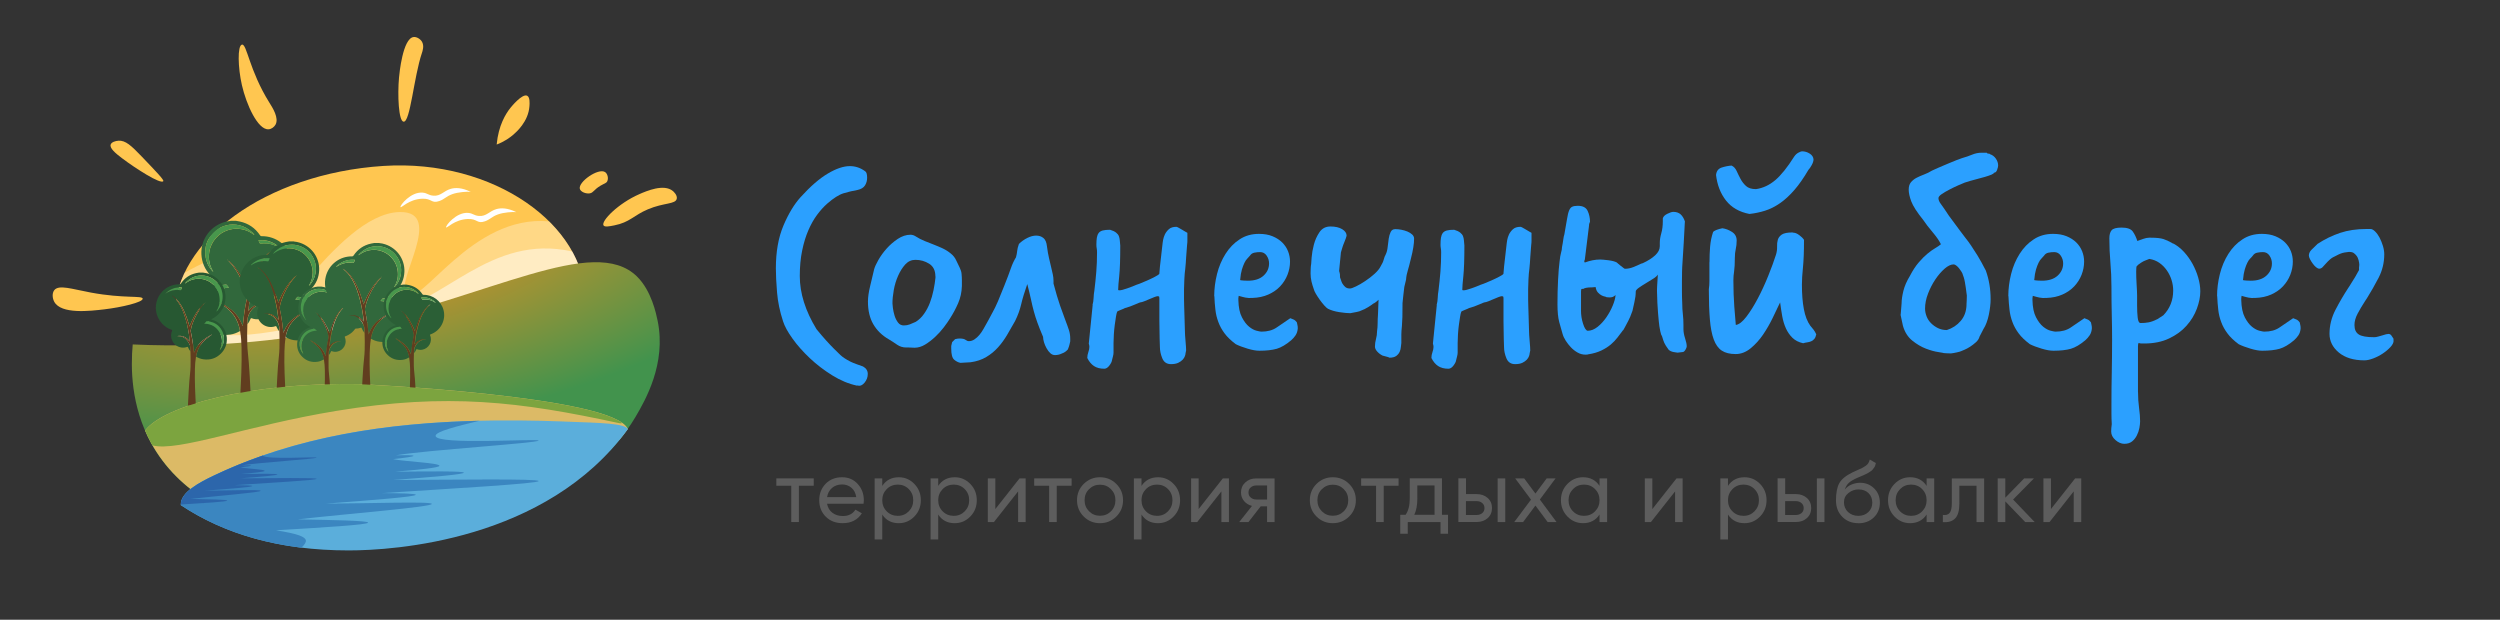 <?xml version="1.0" encoding="UTF-8"?> <svg xmlns="http://www.w3.org/2000/svg" xmlns:xlink="http://www.w3.org/1999/xlink" id="_Слой_1" data-name="Слой 1" viewBox="0 0 548.71 136.02"><rect x="0" y="0" width="548.71" height="136.02" fill="#333333" stroke="none"/> <defs> <style> .cls-1 { fill: #69935b; } .cls-2, .cls-3, .cls-4 { fill: #fff; } .cls-5 { fill: #ffc650; } .cls-6 { fill: #6a935b; } .cls-7 { fill: #7ca43f; } .cls-8 { fill: #8e4c37; } .cls-9 { fill: #dcba66; } .cls-10 { fill: #275832; } .cls-11 { fill: #2b5f36; } .cls-12 { fill: #5baedb; } .cls-13 { fill: #2ba0ff; } .cls-14 { fill: #2c66ab; } .cls-15 { fill: #31683c; } .cls-16 { fill: #3b86c0; } .cls-17 { fill: #48974c; } .cls-18 { fill: #613d1f; } .cls-19 { fill: #5d5d5d; } .cls-20 { fill: url(#_Безымянный_градиент_17); } .cls-3 { opacity: .5; } .cls-4 { opacity: .31; } </style> <radialGradient id="_Безымянный_градиент_17" data-name="Безымянный градиент 17" cx="76.94" cy="51.94" fx="76.94" fy="51.94" r="43.87" gradientTransform="translate(194.49 -43.99) rotate(81.25) scale(1 2.52)" gradientUnits="userSpaceOnUse"> <stop offset="0" stop-color="#f6921e"></stop> <stop offset="1" stop-color="#42934d"></stop> </radialGradient> </defs> <g> <path class="cls-13" d="M188.09,84.64c-1.83-.39-3.64-1.15-5.43-2.26-1.79-1.11-3.43-2.37-4.91-3.76-1.48-1.4-2.75-2.82-3.8-4.29-1.05-1.46-1.75-2.74-2.09-3.83-.7-2.14-1.14-4.24-1.31-6.32-.17-2.07-.26-3.83-.26-5.27,0-3.67,.56-6.81,1.67-9.42,1.11-2.62,2.37-4.69,3.76-6.22,2.14-2.36,4.12-4.08,5.96-5.17,1.83-1.09,3.45-1.64,4.84-1.64,1.22,0,2.33,.37,3.34,1.11,.31,.17,.46,.65,.46,1.44,0,.61-.15,1.17-.46,1.67-.31,.5-.85,.84-1.64,1.01-1,.17-2.02,.42-3.04,.72-1.03,.31-2.24,1.07-3.63,2.29-.74,.65-1.47,1.46-2.19,2.42-.72,.96-1.36,2.09-1.93,3.4-.57,1.31-1.03,2.8-1.37,4.48-.35,1.68-.52,3.55-.52,5.6,0,3.75,1.22,7.64,3.67,11.65,.74,.92,1.44,1.73,2.09,2.45,.65,.72,1.22,1.32,1.7,1.8,.48,.48,.96,.95,1.44,1.41,.48,.46,1.22,.95,2.23,1.47,.35,.17,.81,.36,1.37,.56,.57,.2,1.02,.36,1.37,.49,.7,.39,1.05,.94,1.05,1.64s-.23,1.33-.69,1.9c-.46,.57-.95,.79-1.47,.65h-.2Z"></path> <path class="cls-13" d="M198.89,76.27c-.74,0-1.41-.21-2-.62-.59-.41-1.21-.82-1.87-1.21-1.44-.83-2.55-1.92-3.34-3.27-.79-1.35-1.18-3.01-1.18-4.97,0-.96,.16-2.1,.49-3.44,.33-1.33,.62-2.56,.88-3.7,.13-.48,.44-1.15,.92-2,.48-.85,1.08-1.68,1.8-2.49,.72-.81,1.54-1.52,2.45-2.13,.92-.61,1.85-.92,2.81-.92,.39,0,.79,.13,1.18,.39,.61,.39,1.24,.72,1.9,.98,.65,.26,1.32,.52,2,.79,.68,.26,1.34,.55,2,.85,.65,.31,1.27,.7,1.83,1.18,.48,.39,.85,.87,1.11,1.44,.26,.57,.52,1.11,.79,1.64,.22,.44,.35,.88,.39,1.34,.04,.46,.07,.93,.07,1.41v1.24c-.04,1.35-.32,2.61-.82,3.76-.5,1.16-1.1,2.28-1.8,3.37-.35,.57-.81,1.22-1.37,1.96-.57,.74-1.2,1.44-1.9,2.09-.7,.65-1.43,1.21-2.19,1.67-.76,.46-1.54,.69-2.32,.69-.22,0-.45-.01-.69-.03-.24-.02-.49-.03-.75-.03h-.39Zm6.41-15.64c0-1.27-.46-2.18-1.37-2.75-.92-.57-1.92-.85-3.01-.85-.87,0-1.61,.34-2.23,1.01-.61,.68-1.14,1.51-1.57,2.49-.44,.98-.75,2.03-.95,3.14s-.29,2.08-.29,2.91c0,.17,.03,.52,.1,1.05,.07,.52,.19,1.07,.36,1.64,.17,.57,.43,1.07,.75,1.51,.33,.44,.75,.65,1.28,.65,.48,0,.92-.08,1.31-.23,.39-.15,.83-.34,1.31-.56,.7-.44,1.31-1.02,1.83-1.77,.52-.74,.95-1.55,1.28-2.42,.33-.87,.59-1.79,.79-2.75,.2-.96,.34-1.88,.43-2.75v-.33Z"></path> <path class="cls-13" d="M208.78,75.94l.2-.85,.65-.65,.33-.07c.13-.04,.37-.07,.72-.07,.57,0,.98,.1,1.24,.29s.5,.29,.72,.29c.44,0,.85-.13,1.24-.39,.39-.26,.75-.59,1.08-.98,.33-.39,.62-.82,.88-1.28,.26-.46,.5-.88,.72-1.28l.33-.59,.98-1.83c.35-.61,.73-1.4,1.15-2.36,.41-.96,.88-2.12,1.41-3.47,.61-1.53,1.08-2.77,1.41-3.73,.33-.96,.71-1.79,1.15-2.49,.13-.48,.22-.94,.26-1.37,.04-.44,.17-.96,.39-1.57,.52-.52,1.13-.96,1.83-1.31,.7-.35,1.35-.52,1.96-.52s1.13,.17,1.57,.52c.44,.35,.7,.96,.79,1.83,.13,1,.28,1.88,.46,2.62,.17,.74,.33,1.4,.46,1.96,.13,.57,.25,1.09,.36,1.57,.11,.48,.16,.96,.16,1.44v.59c.52,1.96,1,3.58,1.44,4.84,.44,1.27,.82,2.32,1.15,3.17,.33,.85,.59,1.58,.79,2.19,.2,.61,.29,1.24,.29,1.9v.59c-.04,.18-.1,.4-.16,.69s-.19,.64-.36,1.08c-.26,.3-.55,.53-.85,.69-.31,.15-.59,.27-.85,.36-.26,.09-.5,.14-.72,.16-.22,.02-.35,.03-.39,.03-.39,0-.74-.14-1.05-.43-.31-.28-.58-.64-.82-1.08-.24-.44-.43-.87-.56-1.31-.13-.44-.2-.83-.2-1.18-.52-1.22-.94-2.26-1.24-3.11-.31-.85-.57-1.68-.79-2.49-.22-.81-.43-1.67-.62-2.59-.2-.92-.47-2.05-.82-3.4-.61,1.75-1.06,3.23-1.34,4.45-.28,1.22-.73,2.44-1.34,3.67-.57,1-1.15,2.01-1.73,3.01-.59,1-1.25,1.92-2,2.75-.74,.83-1.6,1.54-2.59,2.13-.98,.59-2.13,.97-3.44,1.15l-2.23,.13c-.48-.09-.94-.32-1.37-.69-.44-.37-.65-1.19-.65-2.45v-.59Z"></path> <path class="cls-13" d="M239.8,66.91c.13-.48,.21-1,.23-1.57,.02-.57,.08-1.07,.16-1.51,.17-1.4,.32-2.79,.43-4.19,.11-1.4,.16-2.81,.16-4.25,0-.35-.02-.64-.07-.88-.04-.24-.07-.49-.07-.75,0-.65,.03-1.19,.1-1.6,.07-.41,.2-.75,.39-1.01s.49-.45,.88-.56c.39-.11,.94-.16,1.64-.16,.57,.17,1,.38,1.31,.62,.3,.24,.51,.5,.62,.79,.11,.28,.17,.6,.2,.95,.02,.35,.05,.72,.1,1.11,0,3.05-.08,5.29-.23,6.71-.15,1.42-.23,2.41-.23,2.98,0,.09,.09,.13,.26,.13,.35,0,.93-.14,1.73-.43,.81-.28,1.45-.53,1.93-.75,.04,0,.32-.1,.82-.29,.5-.2,1.05-.43,1.64-.69,.59-.26,1.16-.53,1.7-.82,.54-.28,.86-.49,.95-.62,0-.13,.02-.4,.07-.82,.04-.41,.07-.69,.07-.82l.59-5.17s.03-.26,.1-.65c.07-.39,.2-.8,.39-1.21,.2-.41,.49-.8,.88-1.15,.39-.35,.94-.52,1.64-.52,.09,0,.25,.07,.49,.2,.24,.13,.49,.27,.75,.43,.26,.15,.5,.29,.72,.43,.22,.13,.37,.22,.46,.26v1.77c0,.26-.02,.57-.07,.92-.09,.92-.15,1.8-.2,2.65-.04,.85-.11,1.71-.2,2.59-.09,.57-.15,1.34-.2,2.32-.04,.98-.07,1.69-.07,2.13v2.19c0,.33,.01,.8,.03,1.41,.02,.61,.04,1.37,.07,2.29,.02,.92,.05,2.05,.1,3.4,0,.13,.01,.39,.03,.79,.02,.39,.05,.82,.1,1.28,.04,.46,.08,.88,.1,1.28,.02,.39,.03,.65,.03,.79l-.13,.65c0,.13-.04,.33-.13,.59-.09,.26-.25,.52-.49,.79-.24,.26-.57,.49-.98,.69-.42,.2-.95,.29-1.6,.29-.92,0-1.55-.43-1.9-1.28-.35-.85-.52-1.67-.52-2.45,0-.3-.01-.61-.03-.92-.02-.31-.03-.63-.03-.98,0-.7-.01-1.34-.03-1.93-.02-.59-.03-1.23-.03-1.93v-4.97c0-.09-.01-.19-.03-.29-.02-.11-.14-.16-.36-.16-.13,0-.37,.07-.72,.2-.35,.13-.72,.28-1.11,.46-.39,.17-.76,.33-1.11,.46-.35,.13-.57,.2-.65,.2-.17,0-.62,.16-1.34,.49-.72,.33-1.5,.6-2.32,.82,.04,0-.01,.03-.16,.1-.15,.07-.34,.14-.56,.23-.22,.09-.43,.17-.62,.26-.2,.09-.29,.15-.29,.2-.09,.22-.18,.59-.26,1.11-.09,.52-.17,1.11-.26,1.77-.09,.65-.15,1.34-.2,2.06-.04,.72-.07,1.36-.07,1.93v2.09c0,.17-.01,.3-.03,.39-.02,.09-.06,.24-.1,.46l-.2,.79c-.04,.35-.24,.75-.59,1.21-.35,.46-.72,.69-1.11,.69-.92,0-1.67-.2-2.26-.59-.59-.39-1.08-.98-1.47-1.77,0-.44,.08-.86,.23-1.28,.15-.42,.23-.8,.23-1.15,0-.22-.04-.46-.13-.72l.85-8.44Z"></path> <path class="cls-13" d="M266.5,65.01c0-1.61,.21-3.24,.62-4.88,.41-1.64,1.04-3.11,1.87-4.42,.83-1.31,1.85-2.37,3.08-3.17,1.22-.81,2.64-1.21,4.25-1.21,1.13,0,2.13,.17,2.98,.52,.85,.35,1.56,.81,2.13,1.37,.57,.57,.99,1.21,1.28,1.93,.28,.72,.43,1.47,.43,2.26,0,1-.19,1.97-.56,2.91-.37,.94-.91,1.78-1.6,2.52-.7,.74-1.56,1.34-2.59,1.8-1.03,.46-2.19,.71-3.5,.75-.57,.04-1.07,.02-1.51-.07-.44-.09-.94-.22-1.51-.39-.04,.22-.07,.4-.07,.56v.36c.04,1.62,.3,2.88,.79,3.8,.48,.92,1,1.6,1.57,2.06,.57,.46,1.11,.75,1.64,.88,.52,.13,.87,.2,1.05,.2,1.35,0,2.48-.3,3.37-.92,.89-.61,1.89-1.29,2.98-2.03,.22,.09,.46,.19,.72,.29,.26,.11,.5,.32,.72,.62,.04,.26,.09,.47,.13,.62,.04,.15,.07,.38,.07,.69-.04,.61-.21,1.12-.49,1.54-.28,.42-.6,.77-.95,1.08-1.14,.96-2.19,1.58-3.17,1.87-.98,.28-2.26,.43-3.83,.43-.7,0-1.56-.15-2.59-.46-1.03-.31-1.89-.63-2.58-.98-1.05-.79-1.87-1.57-2.45-2.36-.59-.79-1.05-1.61-1.37-2.49-.33-.87-.55-1.78-.65-2.72-.11-.94-.19-1.93-.23-2.98Zm5.69-3.53c.17,.04,.45,.08,.82,.1,.37,.02,.66,.03,.88,.03,1.48,0,2.63-.37,3.44-1.11,.81-.74,1.21-1.64,1.21-2.68,0-.61-.17-1.18-.52-1.7-.35-.52-.83-.79-1.44-.79-.44,0-.86,.04-1.28,.13-.42,.09-.73,.31-.95,.65-.18,.22-.37,.44-.59,.65-.22,.22-.43,.52-.62,.92s-.38,.88-.56,1.47c-.17,.59-.31,1.36-.39,2.32Z"></path> <path class="cls-13" d="M303.42,78.03c-.44-.22-.82-.51-1.15-.88-.33-.37-.49-.73-.49-1.08,0-.57,.08-1.12,.23-1.67,.15-.54,.23-1.1,.23-1.67,.09-.61,.13-1.21,.13-1.8s.02-1.19,.07-1.8l.13-3.34-.52,.46c-.35,.26-.57,.39-.65,.39-.26,.22-.64,.48-1.15,.79-.5,.31-.99,.55-1.47,.72-.22,.13-.57,.24-1.05,.33-.48,.09-.94,.17-1.37,.26-.61,0-1.41-.08-2.39-.23-.98-.15-1.82-.4-2.52-.75-.22-.13-.49-.38-.82-.75-.33-.37-.65-.79-.98-1.24-.33-.46-.61-.89-.85-1.31-.24-.41-.38-.73-.43-.95-.22-.61-.39-1.19-.52-1.73-.13-.55-.2-1.15-.2-1.8,0-.31,.01-.67,.03-1.08,.02-.41,.05-.73,.1-.95,0-.09,.03-.57,.1-1.44,.07-.87,.23-1.81,.49-2.81,.26-1,.68-1.92,1.24-2.75,.57-.83,1.37-1.24,2.42-1.24s1.9,.2,2.55,.59,.98,.87,.98,1.44c-.09,.35-.24,.79-.46,1.31-.22,.52-.37,.94-.46,1.24l-.33,1.11-.39,3.99c0,.13,.02,.24,.07,.33,.04,.13,.08,.28,.1,.46,.02,.17,.03,.42,.03,.72,.09,.22,.16,.44,.23,.65,.07,.22,.14,.42,.23,.59,.17,.31,.39,.58,.65,.82,.26,.24,.61,.36,1.05,.36,.26,0,.71-.15,1.34-.46,.63-.3,1.31-.7,2.03-1.18,.72-.48,1.4-1,2.03-1.57,.63-.57,1.08-1.11,1.34-1.64,.35-.57,.58-1.07,.69-1.51,.11-.44,.25-.81,.43-1.11,.22-.44,.36-.98,.43-1.64,.07-.65,.14-1.27,.23-1.83,.09-.57,.23-1.06,.43-1.47,.2-.41,.53-.62,1.01-.62,.39,0,.83,.04,1.31,.13,.48,.09,.93,.22,1.34,.39,.41,.17,.76,.39,1.05,.65,.28,.26,.43,.57,.43,.92,0,1.13-.24,2.62-.72,4.45-.22,.96-.44,1.79-.65,2.49-.22,.7-.35,1.37-.39,2.03l-.39,1.64c-.09,.74-.16,1.4-.23,1.96-.07,.57-.12,1.09-.16,1.57,0,1.27-.01,2.29-.03,3.08-.02,.79-.06,1.42-.1,1.9-.04,.48-.08,.86-.1,1.15-.02,.28-.03,.56-.03,.82v1.83c-.04,.22-.08,.5-.1,.85-.02,.35-.11,.7-.26,1.05-.15,.35-.4,.65-.75,.92-.35,.26-.85,.39-1.51,.39l-.26-.13-1.24-.33Z"></path> <path class="cls-13" d="M315.33,66.91c.13-.48,.21-1,.23-1.57,.02-.57,.08-1.07,.16-1.51,.17-1.4,.32-2.79,.43-4.19,.11-1.4,.16-2.81,.16-4.25,0-.35-.02-.64-.07-.88-.04-.24-.07-.49-.07-.75,0-.65,.03-1.19,.1-1.6,.07-.41,.2-.75,.39-1.01s.49-.45,.88-.56c.39-.11,.94-.16,1.64-.16,.57,.17,1,.38,1.31,.62,.3,.24,.51,.5,.62,.79,.11,.28,.17,.6,.2,.95,.02,.35,.05,.72,.1,1.11,0,3.05-.08,5.29-.23,6.71-.15,1.42-.23,2.41-.23,2.98,0,.09,.09,.13,.26,.13,.35,0,.93-.14,1.73-.43,.81-.28,1.45-.53,1.93-.75,.04,0,.32-.1,.82-.29,.5-.2,1.05-.43,1.64-.69,.59-.26,1.16-.53,1.7-.82,.54-.28,.86-.49,.95-.62,0-.13,.02-.4,.07-.82,.04-.41,.07-.69,.07-.82l.59-5.17s.03-.26,.1-.65c.07-.39,.2-.8,.39-1.21,.2-.41,.49-.8,.88-1.15,.39-.35,.94-.52,1.64-.52,.09,0,.25,.07,.49,.2,.24,.13,.49,.27,.75,.43,.26,.15,.5,.29,.72,.43,.22,.13,.37,.22,.46,.26v1.77c0,.26-.02,.57-.07,.92-.09,.92-.15,1.8-.2,2.65-.04,.85-.11,1.71-.2,2.59-.09,.57-.15,1.34-.2,2.32-.04,.98-.07,1.69-.07,2.13v2.19c0,.33,.01,.8,.03,1.41,.02,.61,.04,1.37,.07,2.29,.02,.92,.05,2.05,.1,3.4,0,.13,.01,.39,.03,.79,.02,.39,.05,.82,.1,1.28,.04,.46,.08,.88,.1,1.28,.02,.39,.03,.65,.03,.79l-.13,.65c0,.13-.04,.33-.13,.59-.09,.26-.25,.52-.49,.79-.24,.26-.57,.49-.98,.69-.42,.2-.95,.29-1.6,.29-.92,0-1.55-.43-1.9-1.28-.35-.85-.52-1.67-.52-2.45,0-.3-.01-.61-.03-.92-.02-.31-.03-.63-.03-.98,0-.7-.01-1.34-.03-1.93-.02-.59-.03-1.23-.03-1.93v-4.97c0-.09-.01-.19-.03-.29-.02-.11-.14-.16-.36-.16-.13,0-.37,.07-.72,.2-.35,.13-.72,.28-1.11,.46-.39,.17-.76,.33-1.11,.46-.35,.13-.57,.2-.65,.2-.17,0-.62,.16-1.34,.49-.72,.33-1.5,.6-2.32,.82,.04,0-.01,.03-.16,.1-.15,.07-.34,.14-.56,.23-.22,.09-.43,.17-.62,.26-.2,.09-.29,.15-.29,.2-.09,.22-.18,.59-.26,1.11-.09,.52-.17,1.11-.26,1.77-.09,.65-.15,1.34-.2,2.06-.04,.72-.07,1.36-.07,1.93v2.09c0,.17-.01,.3-.03,.39-.02,.09-.06,.24-.1,.46l-.2,.79c-.04,.35-.24,.75-.59,1.21-.35,.46-.72,.69-1.11,.69-.92,0-1.67-.2-2.26-.59-.59-.39-1.08-.98-1.47-1.77,0-.44,.08-.86,.23-1.28,.15-.42,.23-.8,.23-1.15,0-.22-.04-.46-.13-.72l.85-8.44Z"></path> <path class="cls-13" d="M356.23,72.47c-.39,.52-.8,1.06-1.21,1.6-.42,.55-.91,1.06-1.47,1.54-.57,.48-1.25,.92-2.06,1.31-.81,.39-1.78,.68-2.91,.85-.04,.04-.24,.07-.59,.07-.61,0-1.19-.15-1.73-.46-.55-.31-1.04-.69-1.47-1.15-.44-.46-.82-.95-1.15-1.47-.33-.52-.56-1.02-.69-1.51-.22-.74-.46-1.59-.72-2.55-.26-.96-.39-2.27-.39-3.93,0-1.83,.04-3.61,.13-5.33,.09-1.72,.2-3.06,.33-4.03,.09-.87,.2-1.53,.33-1.96,.13-.44,.2-.83,.2-1.18,.13-.65,.23-1.23,.29-1.73,.07-.5,.14-.86,.23-1.08,.26-1.44,.46-2.57,.59-3.4,.13-.83,.28-1.45,.46-1.87,.17-.41,.4-.69,.69-.82,.28-.13,.69-.2,1.21-.2,1.09,0,1.81,.37,2.16,1.11,.35,.74,.52,1.55,.52,2.42-.04,.04-.07,.09-.07,.13s-.02,.11-.07,.2c-.04,.09-.07,.24-.07,.46l-.92,7.46c-.09,.26-.13,.37-.13,.33,0,.13,.02,.22,.07,.26,0,.04,.02,.07,.07,.07,1.18-.44,2.29-.65,3.34-.65,.39,0,1,.06,1.83,.16,.83,.11,1.44,.27,1.83,.49,.04,.04,.15,.14,.33,.29,.17,.15,.36,.31,.56,.46,.2,.15,.38,.29,.56,.43,.17,.13,.28,.2,.33,.2,.61,0,1.22-.12,1.83-.36,.61-.24,1.18-.49,1.7-.75,.04,0,.08-.01,.1-.03s.05-.03,.1-.03,.08-.01,.1-.03,.05-.03,.1-.03c1.13-.52,2.04-1.1,2.72-1.73,.68-.63,1.01-1.3,1.01-2v-.72c0-.65,.11-1.36,.33-2.13,.22-.76,.33-1.62,.33-2.59v-.65c.09-.39,.41-.73,.98-1.01,.57-.28,1-.43,1.31-.43,.7,0,1.24,.19,1.64,.56,.39,.37,.7,.88,.92,1.54,0,.04-.01,.17-.03,.39-.02,.22-.04,.68-.07,1.37-.02,.7-.08,1.69-.16,2.98-.09,1.29-.2,3.04-.33,5.27,0,.09-.01,.35-.03,.79-.02,.44-.03,1.22-.03,2.36v2.13c0,.81,.02,1.76,.07,2.85,0,.7,.04,1.43,.13,2.19,.09,.76,.13,1.58,.13,2.45v.85c0,.61,.12,1.29,.36,2.03,.24,.74,.36,1.33,.36,1.77,0,.17-.1,.43-.29,.75-.2,.33-.4,.49-.62,.49l-1.11,.13c-.09,0-.37-.04-.85-.13-.48-.09-.85-.26-1.11-.52-.48-.65-.8-1.16-.95-1.51-.15-.35-.32-.83-.49-1.44l-.2-.39c-.13-.39-.26-1-.39-1.83-.09-.7-.19-1.67-.29-2.91-.11-1.24-.19-2.87-.23-4.88,0-.22,.01-.52,.03-.92,.02-.39,.08-1.26,.16-2.62-.13,.26-.45,.56-.95,.88-.5,.33-1.05,.67-1.64,1.01-.59,.35-1.11,.69-1.57,1.01-.46,.33-.69,.6-.69,.82,0,.74-.1,1.52-.29,2.32-.2,.81-.34,1.45-.43,1.93-.35,1-.67,1.76-.95,2.26-.28,.5-.54,.97-.75,1.41l-.33,.59Zm-9.23-4.39c0,1.05,.15,2.04,.46,2.98,.3,.94,.63,1.45,.98,1.54,.74,0,1.47-.28,2.19-.85,.72-.57,1.36-1.27,1.93-2.09,.57-.83,1.04-1.69,1.41-2.59,.37-.89,.58-1.67,.62-2.32-.22,.22-.44,.36-.65,.43-.22,.07-.44,.1-.65,.1-.17,0-.32-.01-.43-.03-.11-.02-.21-.03-.29-.03,0-.04-.11-.09-.33-.13-.22-.04-.46-.13-.72-.26s-.52-.34-.79-.62c-.26-.28-.44-.69-.52-1.21l-.72,.07c-.61,0-1.07,.03-1.37,.1-.31,.07-.5,.14-.59,.23h-.33c-.09,0-.14,.07-.16,.2-.02,.13-.03,.26-.03,.39v4.12Z"></path> <path class="cls-13" d="M375.21,57.55c0-1.18,.04-2.31,.13-3.4,.09-1.09,.3-2.16,.65-3.21,.04-.09,.16-.19,.36-.29,.2-.11,.43-.21,.69-.29,.13-.04,.27-.09,.43-.13,.15-.04,.34-.09,.56-.13,.7,.09,1.4,.35,2.09,.79,.7,.44,1.05,1.07,1.05,1.9,0,.7-.07,1.32-.2,1.87-.13,.55-.2,1.19-.2,1.93,0,1.27-.06,2.25-.16,2.95-.11,.7-.16,1.35-.16,1.96,0,2.09,.07,4.02,.2,5.79,.13,1.77,.24,3.11,.33,4.03,.7-.09,1.47-.69,2.32-1.8,.85-1.11,1.69-2.45,2.52-4.03,.83-1.57,1.59-3.23,2.29-4.97,.7-1.74,1.27-3.29,1.7-4.65,.17-.57,.25-1.13,.23-1.7-.02-.57,.03-1.08,.16-1.54,.13-.46,.43-.84,.88-1.15,.46-.3,1.23-.46,2.32-.46,.04,0,.09,.01,.13,.03,.04,.02,.09,.03,.13,.03,.35,0,.76,.17,1.24,.52,.48,.35,.83,.7,1.05,1.05,0,2.57-.08,4.59-.23,6.05-.15,1.46-.23,2.72-.23,3.76,0,2.09,.14,3.89,.43,5.4,.28,1.51,.75,2.72,1.41,3.63,.26,.31,.5,.6,.72,.88,.22,.28,.41,.62,.59,1.01-.09,.44-.23,.78-.43,1.01-.2,.24-.43,.42-.69,.52-.26,.11-.55,.19-.85,.23-.31,.04-.61,.11-.92,.2-.96-.22-1.73-.61-2.32-1.18-.59-.57-1.07-1.25-1.44-2.06-.37-.81-.64-1.7-.82-2.68-.17-.98-.33-2-.46-3.04l-.26,.52c-.35,.74-.82,1.72-1.41,2.95-.59,1.22-1.28,2.41-2.06,3.57-.79,1.16-1.69,2.16-2.72,3.01-1.03,.85-2.13,1.28-3.31,1.28-1.27,0-2.28-.25-3.04-.75-.76-.5-1.35-1.32-1.77-2.45-.42-1.13-.7-2.6-.85-4.39-.15-1.79-.23-3.99-.23-6.61,.09-.61,.13-1.22,.13-1.83v-4.12Zm1.44-19.18c.09-.83,.5-1.36,1.24-1.6,.74-.24,1.46-.38,2.16-.43,.48,.22,.85,.61,1.11,1.18,.26,.57,.54,1.15,.85,1.73,.31,.59,.71,1.11,1.21,1.57,.5,.46,1.23,.69,2.19,.69,1.53-.22,2.93-.87,4.22-1.96,1.29-1.09,2.67-2.81,4.16-5.17,.26-.39,.58-.69,.95-.88,.37-.2,.62-.29,.75-.29,.61,0,1.18,.16,1.7,.49,.52,.33,.81,.75,.85,1.28,0,.35-.13,.76-.39,1.24-.26,.48-.5,.83-.72,1.05-1.05,1.79-2.08,3.27-3.11,4.45-1.03,1.18-2.07,2.14-3.14,2.88-1.07,.74-2.16,1.29-3.27,1.64-1.11,.35-2.26,.59-3.44,.72-2.23-.44-3.94-1.42-5.14-2.95-1.2-1.53-1.93-3.4-2.19-5.63Z"></path> <path class="cls-13" d="M417.17,69.07l.2-2.49c0-.74,.13-1.65,.39-2.72,.26-1.07,.74-2.17,1.44-3.31,.61-1.18,1.25-2.16,1.93-2.95,.68-.79,1.32-1.43,1.93-1.93,.61-.5,1.18-.91,1.7-1.21,.52-.3,.94-.59,1.24-.85-.35-.74-.95-1.61-1.8-2.62-.85-1-1.54-1.9-2.06-2.68-1.4-1.74-2.28-3.12-2.65-4.12-.37-1-.56-1.85-.56-2.55s.16-1.24,.49-1.64c.33-.39,.74-.72,1.24-.98,.5-.26,1.05-.5,1.64-.72,.59-.22,1.17-.5,1.73-.85,.26-.13,.72-.34,1.37-.62,.65-.28,1.34-.58,2.06-.88,.72-.3,1.38-.58,2-.82,.61-.24,1-.38,1.18-.43,.79-.22,1.52-.47,2.19-.75,.68-.28,1.36-.43,2.06-.43h1.18c.04,.13,.16,.2,.36,.2s.32,.04,.36,.13c.52,.17,.95,.5,1.28,.98,.33,.48,.49,.98,.49,1.51,0,.22-.08,.53-.23,.95-.15,.42-.38,.62-.69,.62,0,.13-.19,.27-.56,.43-.37,.15-.85,.32-1.44,.49-.59,.17-1.28,.36-2.06,.56s-1.57,.43-2.36,.69c-.35,.13-.84,.34-1.47,.62-.63,.28-1.27,.59-1.9,.92-.63,.33-1.19,.65-1.67,.98-.48,.33-.72,.62-.72,.88,0,.39,.17,.82,.52,1.28,.35,.46,.94,1.32,1.77,2.58l2.42,3.27c.44,.61,.85,1.16,1.24,1.64,.39,.48,.8,1.03,1.21,1.64,.41,.61,.88,1.34,1.41,2.19,.52,.85,1.13,1.95,1.83,3.31,.7,1.96,1.05,4.06,1.05,6.28,0,.48-.03,1.01-.1,1.6-.07,.59-.16,1.19-.29,1.8-.13,.61-.29,1.19-.49,1.73-.2,.55-.43,1.01-.69,1.41l-.85,1.64c-.13,.48-.4,.91-.82,1.28-.42,.37-.84,.7-1.28,.98-.44,.28-.84,.5-1.21,.65-.37,.15-.6,.25-.69,.29-.17,.09-.5,.19-.98,.29-.48,.11-.92,.19-1.31,.23-.39,0-.7-.01-.92-.03-.22-.02-.37-.03-.46-.03h-.13s-.4-.12-1.21-.23c-.81-.11-1.72-.36-2.75-.75-1.03-.39-2.03-.98-3.01-1.77-.98-.79-1.67-1.88-2.06-3.27l-.52-2.42Zm14.46-2.49c0-.13,.01-.33,.03-.59,.02-.26,.03-.63,.03-1.11-.09-.7-.16-1.28-.23-1.73-.07-.46-.13-.87-.2-1.24-.07-.37-.14-.7-.23-.98-.09-.28-.2-.6-.33-.95,0-.04-.07-.16-.2-.36s-.28-.41-.46-.65c-.17-.24-.38-.46-.62-.65-.24-.2-.45-.29-.62-.29-.61,0-1.28,.32-2,.95-.72,.63-1.4,1.42-2.03,2.36-.63,.94-1.17,1.98-1.6,3.11-.44,1.14-.65,2.23-.65,3.27,0,.57,.11,1.13,.33,1.7,.22,.57,.54,1.07,.98,1.51,.44,.44,.94,.8,1.51,1.08,.57,.28,1.22,.43,1.96,.43,1.22-.39,2.24-1.06,3.04-2,.81-.94,1.23-2.1,1.28-3.5v-.33Z"></path> <path class="cls-13" d="M440.79,65.01c0-1.61,.21-3.24,.62-4.88,.41-1.64,1.04-3.11,1.87-4.42,.83-1.31,1.85-2.37,3.08-3.17,1.22-.81,2.64-1.21,4.25-1.21,1.13,0,2.13,.17,2.98,.52,.85,.35,1.56,.81,2.13,1.37,.57,.57,.99,1.21,1.28,1.93,.28,.72,.43,1.47,.43,2.26,0,1-.19,1.97-.56,2.91-.37,.94-.91,1.78-1.6,2.52-.7,.74-1.56,1.34-2.59,1.8-1.03,.46-2.19,.71-3.5,.75-.57,.04-1.07,.02-1.51-.07-.44-.09-.94-.22-1.51-.39-.04,.22-.07,.4-.07,.56v.36c.04,1.62,.3,2.88,.79,3.8,.48,.92,1,1.6,1.57,2.06,.57,.46,1.11,.75,1.64,.88,.52,.13,.87,.2,1.05,.2,1.35,0,2.48-.3,3.37-.92,.89-.61,1.89-1.29,2.98-2.03,.22,.09,.46,.19,.72,.29,.26,.11,.5,.32,.72,.62,.04,.26,.09,.47,.13,.62,.04,.15,.07,.38,.07,.69-.04,.61-.21,1.12-.49,1.54-.28,.42-.6,.77-.95,1.08-1.14,.96-2.19,1.58-3.17,1.87-.98,.28-2.26,.43-3.83,.43-.7,0-1.56-.15-2.59-.46-1.03-.31-1.89-.63-2.58-.98-1.05-.79-1.87-1.57-2.45-2.36-.59-.79-1.05-1.61-1.37-2.49-.33-.87-.55-1.78-.65-2.72-.11-.94-.19-1.93-.23-2.98Zm5.69-3.53c.17,.04,.45,.08,.82,.1,.37,.02,.66,.03,.88,.03,1.48,0,2.63-.37,3.44-1.11,.81-.74,1.21-1.64,1.21-2.68,0-.61-.17-1.18-.52-1.7-.35-.52-.83-.79-1.44-.79-.44,0-.86,.04-1.28,.13-.42,.09-.73,.31-.95,.65-.18,.22-.37,.44-.59,.65-.22,.22-.43,.52-.62,.92s-.38,.88-.56,1.47c-.17,.59-.31,1.36-.39,2.32Z"></path> <path class="cls-13" d="M469.26,86.02c0,1.26,.08,2.43,.23,3.5,.15,1.07,.23,2.06,.23,2.98,0,.39-.06,.87-.16,1.44-.11,.57-.29,1.11-.56,1.64s-.61,.96-1.05,1.31c-.44,.35-1,.52-1.7,.52-.65,0-1.3-.27-1.93-.82-.63-.55-.95-1.17-.95-1.87,0-.22,.01-.47,.03-.75,.02-.28,.05-.58,.1-.88-.04-.74-.07-1.48-.07-2.23v-2.23c0-2.27,.02-4.55,.07-6.84,.04-2.29,.07-4.68,.07-7.17,0-1.83-.02-3.68-.07-5.53-.04-1.85-.07-3.89-.07-6.12,0-1.83-.08-3.61-.23-5.33-.15-1.72-.23-3.5-.23-5.33,0-.79,.16-1.37,.49-1.77,.33-.39,1.06-.59,2.19-.59,1.22,0,2.04,.28,2.45,.85,.41,.57,.75,1.27,1.01,2.09,.35-.13,.77-.28,1.28-.46,.5-.17,.93-.26,1.28-.26h.46c1.18,0,2.07,.1,2.68,.29,.61,.2,1.22,.47,1.83,.82l.2,.13s.08,.01,.1,.03c.02,.02,.05,.03,.1,.03,.83,.44,1.6,1.05,2.32,1.83,.72,.79,1.34,1.66,1.87,2.62,.52,.96,.94,1.96,1.24,3.01,.3,1.05,.46,2.05,.46,3.01,0,1.18-.25,2.44-.75,3.8-.5,1.35-1.25,2.6-2.26,3.73-1,1.14-2.28,2.07-3.83,2.81-1.55,.74-3.37,1.11-5.47,1.11h-.59c-.22,0-.44-.04-.65-.13-.09,.17-.13,.43-.13,.75v9.98Zm5.56-16.82c1.44-1.48,2.16-3.29,2.16-5.43,0-.79-.12-1.56-.36-2.32-.24-.76-.59-1.47-1.05-2.13-.46-.65-1-1.2-1.64-1.64-.63-.44-1.36-.72-2.19-.85l-.85,.33c-.26,.09-.58,.25-.95,.49-.37,.24-.6,.4-.69,.49-.04,.04-.08,.09-.1,.13-.02,.04-.08,.09-.16,.13-.09,.09-.13,.5-.13,1.24,0,.83,.03,1.8,.1,2.91,.07,1.11,.1,1.89,.1,2.32v2.23c0,.96,.04,1.83,.13,2.62,.09,.79,.3,1.18,.65,1.18,.65,0,1.25-.05,1.8-.16,.54-.11,1.17-.34,1.87-.69l1.31-.85Z"></path> <path class="cls-13" d="M486.61,65.01c0-1.61,.21-3.24,.62-4.88,.41-1.64,1.04-3.11,1.87-4.42,.83-1.31,1.85-2.37,3.08-3.17,1.22-.81,2.64-1.21,4.25-1.21,1.13,0,2.13,.17,2.98,.52,.85,.35,1.56,.81,2.13,1.37,.57,.57,.99,1.21,1.28,1.93,.28,.72,.42,1.47,.42,2.26,0,1-.19,1.97-.56,2.91-.37,.94-.91,1.78-1.6,2.52-.7,.74-1.56,1.34-2.58,1.8-1.03,.46-2.19,.71-3.5,.75-.57,.04-1.07,.02-1.5-.07-.44-.09-.94-.22-1.51-.39-.04,.22-.07,.4-.07,.56v.36c.04,1.62,.3,2.88,.78,3.8,.48,.92,1,1.6,1.57,2.06,.57,.46,1.11,.75,1.64,.88s.87,.2,1.05,.2c1.35,0,2.48-.3,3.37-.92,.89-.61,1.89-1.29,2.98-2.03,.22,.09,.46,.19,.72,.29,.26,.11,.5,.32,.72,.62,.04,.26,.09,.47,.13,.62,.04,.15,.07,.38,.07,.69-.04,.61-.21,1.12-.49,1.54-.28,.42-.6,.77-.95,1.08-1.13,.96-2.19,1.58-3.17,1.87-.98,.28-2.26,.43-3.83,.43-.7,0-1.56-.15-2.58-.46-1.03-.31-1.89-.63-2.59-.98-1.05-.79-1.87-1.57-2.45-2.36-.59-.79-1.05-1.61-1.37-2.49-.33-.87-.55-1.78-.65-2.72-.11-.94-.19-1.93-.23-2.98Zm5.69-3.53c.17,.04,.45,.08,.82,.1,.37,.02,.67,.03,.88,.03,1.48,0,2.63-.37,3.44-1.11,.81-.74,1.21-1.64,1.21-2.68,0-.61-.17-1.18-.52-1.7-.35-.52-.83-.79-1.44-.79-.44,0-.86,.04-1.28,.13-.42,.09-.73,.31-.95,.65-.17,.22-.37,.44-.59,.65-.22,.22-.43,.52-.62,.92-.2,.39-.38,.88-.56,1.47-.17,.59-.31,1.36-.39,2.32Z"></path> <path class="cls-13" d="M525.36,74.76c0,.44-.23,.91-.69,1.41s-1.01,.97-1.67,1.41c-.65,.44-1.35,.8-2.09,1.08-.74,.28-1.4,.43-1.96,.43-2.36,0-4.22-.57-5.6-1.7-1.37-1.14-2.06-2.51-2.06-4.12,0-1.83,.44-3.59,1.31-5.27,.87-1.68,1.81-3.28,2.81-4.81l.26-.39c.48-.74,.91-1.43,1.28-2.06,.37-.63,.64-1.12,.82-1.47v-.52c0-.09,0-.19,.03-.29,.02-.11,.03-.23,.03-.36,0-.26-.06-.6-.16-1.01-.11-.41-.27-.75-.49-1.01-.17-.22-.37-.4-.59-.56-.22-.15-.57-.23-1.05-.23-.09,0-.4,.04-.95,.13-.55,.09-1.17,.33-1.87,.72-.52,.22-.96,.48-1.31,.79-.35,.31-.65,.61-.92,.92-.26,.31-.5,.57-.72,.79s-.46,.33-.72,.33c-.22,0-.46-.11-.72-.33-.26-.22-.5-.48-.72-.79-.22-.3-.42-.62-.59-.95-.17-.33-.26-.6-.26-.82,0-.44,.19-.85,.56-1.24,.37-.39,.73-.74,1.08-1.05l.26-.26c1.61-1.05,3.27-1.85,4.97-2.42,1.7-.57,3.62-.85,5.76-.85h.92c.3,0,.64,.19,1.01,.56,.37,.37,.7,.83,.98,1.37,.28,.55,.52,1.15,.72,1.8,.2,.65,.29,1.27,.29,1.83,0,1.83-.42,3.55-1.24,5.14-.83,1.59-1.68,3.09-2.55,4.48l-.39,.59c-.65,1-1.21,1.94-1.67,2.81-.46,.87-.69,1.7-.69,2.49,0,.96,.3,1.65,.92,2.06,.61,.42,1.75,.62,3.4,.62,.26,0,.54-.04,.85-.13,.3-.09,.61-.17,.92-.26,.65-.22,1.11-.33,1.37-.33,.3,0,.54,.15,.72,.46,.22,.31,.35,.5,.39,.59v.46Z"></path> </g> <g> <path class="cls-5" d="M128.44,65.72c0,16.18-19.83,29.3-44.29,29.3s-45.8-9.77-45.8-25.95,19.93-30.98,45.8-32.65c24.41-1.58,44.29,13.12,44.29,29.3Z"></path> <path class="cls-4" d="M120.52,48.59c-17.15-1.61-28.16,19.12-31.36,15.94-2.58-2.57,8.67-18.21-1.45-17.99-14.27,.31-30.11,32.53-30.61,21.3-.21-4.65,3.41-8.35,.72-11.48-2.52-2.94-10.34-.49-17.32,3.52-1.4,2.95-2.16,6.05-2.16,9.19,0,9.19,6.89,16.31,17.31,20.75,11.32,.75,21.81-1,21.81-1,17.51-2.93,38.8-10.08,50.31-18.07,.43-1.64,.65-3.32,.65-5.03,0-6.21-2.93-12.2-7.92-17.14Z"></path> <path class="cls-3" d="M38.43,70.82c.34,3.49,1.7,6.65,3.88,9.45,5.22,1.93,11.99,.61,16.13-.15,38.69-7.1,49.28-2.19,66.31-14.57,.66-.48,2-1.47,3.48-2.68-.38-2.64-1.28-5.22-2.64-7.67-18.09-4.05-28.25,11.62-41.03,13.37-25.29,3.45-32.15,8.04-46.13,2.25Z"></path> <path class="cls-5" d="M53.09,9.8c-1,.23-.87,5.08,0,8.87,.97,4.26,3.5,9.88,5.86,9.71,.65-.04,1.23-.52,1.51-1,.84-1.47-.66-3.77-1.34-4.86-4.45-7.13-4.93-12.98-6.03-12.73Z"></path> <path class="cls-5" d="M88.58,26.71c-1.1-.12-1.35-5.82-1-9.71,.08-.86,.82-8.56,3.18-8.87,.66-.09,1.47,.4,1.84,1,.56,.91,.14,2.1,0,2.51-1.77,5.23-2.55,15.23-4.02,15.07Z"></path> <path class="cls-5" d="M109.01,31.73c.4-4.24,1.99-6.76,3.01-8.04,.18-.23,2.6-3.21,3.68-2.68,.65,.32,.55,1.74,.5,2.34-.24,3.35-2.87,5.63-3.52,6.2-.71,.61-1.91,1.51-3.68,2.18Z"></path> <path class="cls-5" d="M127.26,41.44c-.38-1.51,4.04-4.62,5.53-3.68,.57,.36,.8,1.38,.5,2.01-.22,.46-.6,.46-1.51,1-1.48,.89-1.51,1.53-2.34,1.67-.86,.14-2.01-.33-2.18-1Z"></path> <path class="cls-5" d="M132.46,49.48c-.58-.97,3.25-4.86,7.87-6.87,1.53-.67,5.4-2.35,7.37-.67,.11,.09,1,.87,.84,1.67-.26,1.26-2.8,.83-6.36,2.34-3.13,1.33-3.94,2.85-7.37,3.52-1.1,.22-2.1,.41-2.34,0Z"></path> <path class="cls-5" d="M25.96,30.89c-.59,.04-1.49,.28-1.67,.84-.25,.77,.96,1.85,2.51,3.01,3.01,2.27,8.49,5.78,9.04,5.02,.19-.26-1.44-1.96-4.69-5.36-2.35-2.45-3.6-3.63-5.19-3.52Z"></path> <path class="cls-5" d="M11.89,63.71c1-1.3,3.83-.28,8.04,.5,7.31,1.36,11.32,.61,11.39,1.34,.07,.8-4.72,1.91-8.37,2.34-3.19,.38-9.55,1.13-11.05-1.67-.39-.74-.51-1.84,0-2.51Z"></path> <path class="cls-20" d="M29.14,75.6c19.86,.9,35.66-1.34,46.72-3.68,31.62-6.7,54.44-20.59,63.96-11.22,3.16,3.11,4.19,8.12,4.52,9.71,1.95,9.46-2.75,17.5-4.86,21.1-9.46,16.18-34.25,27.77-59.11,26.96-8.11-.26-36.25-1.18-47.22-21.27-4.42-8.1-4.49-16.44-4.02-21.6Z"></path> <path class="cls-9" d="M135.99,96.48c.63-.77,1.23-1.55,1.8-2.34-3.13-7.27-58.91-9.84-58.91-9.84-24.09-.46-43.01,4.8-47.03,10.19,.39,.9,.82,1.8,1.31,2.7,3.06,5.61,7.47,9.73,12.4,12.75,11.55,4.03,22.43-4.06,52.06-7.56,8.47-1,31.63-3.48,38.36-5.91Z"></path> <g id="pP4v7Z"> <g> <path class="cls-15" d="M52.68,72.66c-.66,.38-1.35,.66-2.11,.77-1.95,.28-3.65-.26-5.05-1.65-1.25-1.24-1.8-2.77-1.7-4.52,.15-2.52,1.95-4.66,4.41-5.28,.04,0,.07-.01,.1-.06-.6-.27-1.15-.62-1.65-1.05-1.36-1.18-2.18-2.65-2.42-4.43-.46-3.4,1.56-6.59,4.84-7.65,.45-.15,.91-.24,1.39-.28,.03,0,.08,0,.1-.04,.41,0,.82,0,1.23,0,.27,.05,.55,.09,.82,.15,1.89,.41,3.37,1.43,4.44,3.03,.09,.14,.18,.2,.35,.19,3.13-.05,5.86,2.03,6.64,5.06,.87,3.38-1.03,6.92-4.34,8.04q-.23,.08-.14,.29c.89,2.07-.4,4.43-2.63,4.8-.59,.1-1.17,.04-1.72-.18-.13-.05-.18-.03-.23,.1-.19,.44-.41,.85-.72,1.22-.03-.37,.05-.73,.04-1.1,0-.13,.03-.26,.06-.38,.15-.57,.4-1.09,.76-1.56,.67-.87,1.53-1.38,2.66-1.37,.15,0,.29,.07,.47,.02-1.64-.37-2.82,.3-3.79,1.54,.07-.68,.14-1.33,.24-1.99,.15-1.03,.35-2.05,.59-3.06,.25-1.05,.56-2.09,.93-3.1,.45-1.22,1.01-2.38,1.78-3.43,.3-.41,.63-.8,1.01-1.14,.2-.18,.43-.32,.6-.52,.03,0,.06,0,.07-.04,0,0,.01-.01,.02-.02,0,0-.01,.01-.02,.02-.03,0-.06,0-.08,.04-.08,0-.14,.06-.2,.1-.65,.44-1.19,1-1.67,1.62-.65,.84-1.19,1.76-1.63,2.73-.54,1.17-.97,2.38-1.33,3.62-.08,.27-.16,.55-.26,.87-.25-.69-.51-1.33-.81-1.94-.31-.61-.63-1.22-1-1.79-.37-.58-.77-1.13-1.19-1.67-.48-.6-1.25-1.38-1.43-1.41,.01,.07,.07,.1,.11,.14,.53,.53,.99,1.11,1.41,1.73,.59,.87,1.09,1.78,1.52,2.74,.42,.93,.77,1.87,.97,2.87,.05,.26,.12,.53,.06,.81-.11,.53-.21,1.07-.31,1.6-.13,.66-.22,1.33-.31,2-.08,.64-.16,1.28-.22,1.92-.02,.19-.02,.38-.06,.57-.07-.11-.11-.22-.15-.33-.51-1.28-1.28-2.37-2.35-3.24-.73-.6-1.53-1.09-2.34-1.55-.09-.05-.18-.15-.36-.15,.23,.17,.41,.3,.59,.43,.78,.58,1.54,1.17,2.19,1.9,.75,.85,1.26,1.83,1.57,2.91,.11,.37,.21,.74,.24,1.13Zm7.14-17.71h.05s0-.02-.01-.03c-.01,0-.03,.02-.04,.03,0,0,0,0-.01,0,0,0,0,0,0,.01,0,0,.01-.01,.02-.02Zm-13.87,15.93s.01,0,.02,0c0,0-.01,0-.02,0,0-.03,0-.06-.05-.06,0,0-.01,0-.01,.01,0,.04,.03,.04,.06,.05Zm.86-11.26s0,.03,.01,.05c0,0,0,0,.01,0,0-.01-.02-.03-.03-.04,0-.02,0-.05-.02-.07-.83-1.31-1.08-2.74-.84-4.27,.18-1.16,.69-2.17,1.46-3.05,.7-.79,1.55-1.36,2.55-1.7,.8-.27,1.63-.39,2.49-.31,.75,.07,1.46,.26,2.14,.58,.39,.19,.75,.41,1.09,.68,.04,.03,.08,.08,.13,.03,.04-.04-.02-.07-.05-.1-.12-.14-.24-.29-.38-.41-.41-.36-.83-.7-1.31-.97-.93-.53-1.94-.76-2.99-.76-.46,0-.92,.06-1.38,.18-1.46,.38-2.64,1.16-3.52,2.39-.99,1.4-1.31,2.96-1.03,4.63,.16,1.01,.59,1.91,1.22,2.7,.13,.16,.23,.37,.46,.45Zm-.96,11.13c-.83-1.7-.9-3.39,.04-5.05,.95-1.67,2.44-2.47,4.35-2.58-.17-.2-.33-.39-.48-.57-.03-.04-.07-.09-.14-.08-.3,.04-.6,.03-.9,.1-1.28,.27-2.33,.92-3.1,1.98-.73,1.01-1.06,2.14-.95,3.4,.07,.87,.35,1.66,.82,2.38,.1,.15,.2,.31,.35,.41Zm15.6-16.24c.01-.09-.02-.11-.05-.14-.37-.39-.81-.7-1.27-.96-.64-.35-1.32-.57-2.04-.67-.38-.05-.76-.06-1.13-.04-.24,.01-.25,.04-.15,.24,.06,.13,.13,.26,.18,.39,.05,.13,.14,.16,.26,.14,.44-.07,.87-.08,1.31-.04,.69,.06,1.34,.23,1.96,.52,.32,.15,.62,.33,.93,.54Zm-11.41,2.59c-.01-.06-.04-.08-.1-.09,0,0-.02,.02-.01,.03,.02,.05,.05,.08,.11,.06Z"></path> <path class="cls-18" d="M52.68,72.66c-.03-.39-.14-.76-.24-1.13-.31-1.08-.82-2.06-1.57-2.91-.65-.73-1.42-1.32-2.19-1.9-.18-.14-.37-.27-.59-.43,.18,0,.26,.1,.36,.15,.81,.47,1.62,.96,2.34,1.55,1.07,.87,1.84,1.96,2.35,3.24,.04,.11,.09,.22,.15,.33,.04-.19,.05-.38,.06-.57,.06-.64,.14-1.28,.22-1.92,.09-.67,.18-1.34,.31-2,.1-.54,.2-1.07,.31-1.6,.06-.28,0-.55-.06-.81-.2-1-.56-1.94-.97-2.87-.43-.96-.93-1.87-1.52-2.74-.42-.62-.88-1.2-1.41-1.73-.04-.04-.1-.07-.11-.14,.18,.03,.95,.82,1.43,1.41,.43,.53,.82,1.09,1.19,1.67,.37,.58,.69,1.18,1,1.79,.31,.61,.56,1.24,.81,1.94,.1-.32,.18-.6,.26-.87,.36-1.24,.79-2.45,1.33-3.62,.45-.97,.98-1.89,1.63-2.73,.48-.62,1.02-1.17,1.67-1.62,.06-.04,.12-.09,.2-.1h0c-.17,.21-.4,.35-.6,.53-.38,.34-.7,.73-1.01,1.14-.77,1.05-1.33,2.21-1.78,3.43-.37,1.02-.68,2.05-.93,3.1-.25,1.01-.44,2.03-.59,3.06-.1,.65-.17,1.31-.24,1.99,.96-1.24,2.15-1.9,3.79-1.54-.18,.06-.32-.02-.47-.02-1.13-.01-1.99,.5-2.66,1.37-.36,.47-.62,.99-.76,1.56-.03,.13-.06,.26-.06,.38,.01,.37-.07,.73-.04,1.1-.07,1.44-.05,2.88-.02,4.31,.02,1.4,.25,2.78,.34,4.17,.07,.99,.14,1.99,.2,2.98,.08,1.32,.13,2.65,.21,3.97,0,.13-.03,.15-.15,.15-.65,0-1.31,0-1.96,0-.14,0-.16-.04-.16-.17,.05-.9,.09-1.79,.13-2.69,.03-.72,.07-1.44,.09-2.16,.06-1.84,.09-3.67,.04-5.51-.03-1.17-.1-2.34-.3-3.49,0-.03-.02-.06-.03-.09Z"></path> <path class="cls-17" d="M46.81,59.62c-.22-.08-.33-.29-.46-.45-.63-.8-1.05-1.7-1.22-2.7-.27-1.68,.04-3.24,1.03-4.63,.87-1.23,2.06-2.01,3.52-2.39,.45-.12,.92-.18,1.38-.18,1.06,0,2.06,.24,2.99,.76,.48,.27,.9,.61,1.31,.97,.14,.12,.25,.27,.38,.41,.03,.03,.09,.06,.05,.1-.04,.05-.09,0-.13-.03-.34-.26-.7-.49-1.09-.68-.68-.33-1.39-.51-2.14-.58-.86-.08-1.68,.04-2.49,.31-1,.34-1.85,.91-2.55,1.7-.77,.87-1.28,1.89-1.46,3.05-.24,1.52,.01,2.95,.84,4.27,.01,.02,.01,.05,.02,.07h0Z"></path> <path class="cls-17" d="M45.85,70.75c-.16-.1-.25-.26-.35-.41-.47-.73-.75-1.52-.82-2.38-.11-1.26,.22-2.39,.95-3.4,.77-1.06,1.81-1.71,3.1-1.98,.3-.06,.6-.06,.9-.1,.07,0,.1,.04,.14,.08,.16,.18,.31,.37,.48,.57-1.91,.11-3.41,.91-4.35,2.58-.94,1.66-.87,3.35-.04,5.05Z"></path> <path class="cls-17" d="M61.45,54.51c-.31-.22-.61-.39-.93-.54-.62-.29-1.27-.46-1.96-.52-.44-.04-.88-.02-1.31,.04-.12,.02-.22-.01-.26-.14-.05-.13-.11-.26-.18-.39-.1-.21-.09-.23,.15-.24,.38-.02,.76-.01,1.13,.04,.72,.1,1.4,.32,2.04,.67,.47,.26,.9,.57,1.27,.96,.03,.03,.06,.05,.05,.14Z"></path> <path class="cls-8" d="M50.04,57.1c-.06,.02-.09,0-.11-.06,0,0,0-.03,.01-.03,.05,0,.09,.03,.1,.09Z"></path> <path class="cls-1" d="M45.95,70.88s-.06,0-.06-.05c0,0,0-.01,.01-.01,.04,0,.04,.03,.05,.06h0Z"></path> <path class="cls-8" d="M59.82,54.94s.03-.02,.04-.03h.01s-.03,.02-.05,.03h0Z"></path> <path class="cls-8" d="M59.63,55.06s.04-.04,.08-.04h0s-.04,.04-.07,.04c0,0,0,0,0,0Z"></path> <path class="cls-6" d="M46.81,59.62s.02,.03,.03,.04c0,0,0,0-.01,0,0-.02,0-.03-.01-.05,0,0,0,0,0,0Z"></path> <path class="cls-8" d="M59.82,54.95s-.01,.01-.02,.02c0,0,0,0,0-.01,0,0,0,0,.01,0,0,0,0,0,0,0Z"></path> <path class="cls-8" d="M59.71,55.02s.01-.01,.02-.02c0,0-.01,.01-.02,.02,0,0,0,0,0,0Z"></path> <path class="cls-1" d="M45.95,70.88s.01,0,.02,0c0,0-.01,0-.02,0h0Z"></path> </g> </g> <g id="pP4v7Z-2" data-name="pP4v7Z"> <g> <path class="cls-10" d="M43.03,78.28c.5,.29,1.03,.5,1.61,.58,1.49,.21,2.79-.2,3.85-1.26,.95-.94,1.37-2.11,1.29-3.45-.11-1.92-1.49-3.55-3.36-4.02-.03,0-.06-.01-.08-.04,.45-.21,.88-.47,1.26-.8,1.04-.9,1.66-2.02,1.85-3.38,.35-2.59-1.19-5.02-3.69-5.83-.34-.11-.7-.18-1.06-.22-.03,0-.06,0-.07-.03-.31,0-.63,0-.94,0-.21,.04-.42,.07-.62,.11-1.44,.31-2.57,1.09-3.38,2.31-.07,.11-.14,.15-.27,.15-2.38-.04-4.46,1.55-5.06,3.86-.66,2.58,.79,5.27,3.31,6.13q.17,.06,.1,.22c-.68,1.58,.3,3.38,2,3.66,.45,.07,.89,.03,1.31-.13,.1-.04,.14-.02,.18,.08,.14,.33,.31,.65,.55,.93,.02-.28-.04-.56-.03-.84,0-.1-.02-.2-.04-.29-.11-.44-.31-.83-.58-1.19-.51-.67-1.16-1.06-2.03-1.05-.11,0-.22,.06-.36,.01,1.25-.28,2.15,.23,2.89,1.17-.05-.52-.11-1.02-.18-1.52-.12-.79-.27-1.56-.45-2.33-.19-.8-.43-1.59-.71-2.36-.34-.93-.77-1.81-1.36-2.62-.23-.31-.48-.61-.77-.87-.15-.14-.33-.24-.45-.4-.02,0-.04,0-.06-.03,0,0,0,0-.01-.01,0,0,0,0,.01,.01,.02,0,.04,0,.06,.03,.06,0,.1,.04,.15,.08,.49,.34,.9,.76,1.27,1.23,.5,.64,.91,1.34,1.24,2.08,.41,.89,.74,1.82,1.01,2.76,.06,.21,.12,.42,.2,.67,.19-.53,.39-1.01,.62-1.48,.24-.47,.48-.93,.76-1.37,.28-.44,.58-.86,.91-1.27,.36-.45,.95-1.05,1.09-1.08,0,.05-.05,.08-.09,.11-.41,.4-.75,.85-1.07,1.32-.45,.66-.83,1.36-1.16,2.09-.32,.71-.59,1.43-.74,2.19-.04,.2-.09,.41-.05,.62,.08,.41,.16,.82,.24,1.22,.1,.51,.17,1.01,.24,1.52,.06,.49,.12,.97,.17,1.46,.01,.14,.02,.29,.05,.43,.05-.08,.08-.17,.12-.25,.39-.98,.98-1.81,1.79-2.47,.55-.45,1.17-.83,1.79-1.18,.07-.04,.14-.11,.27-.12-.17,.13-.31,.23-.45,.33-.59,.44-1.18,.89-1.67,1.45-.57,.65-.96,1.39-1.2,2.22-.08,.28-.16,.56-.19,.86Zm-5.44-13.5h-.04s0-.02,0-.02c.01,0,.02,.01,.03,.02,0,0,0,0,.01,0,0,0,0,0,0,0,0,0,0,0-.01-.01Zm10.57,12.14s0,0-.01,0c0,0,0,0,.01,0,0-.02,0-.05,.03-.04,0,0,0,0,0,0,0,.03-.02,.03-.04,.03Zm-.66-8.58s0,.02-.01,.04c0,0,0,0-.01,0,0-.01,.01-.02,.02-.03,0-.02,0-.04,.02-.05,.63-1,.82-2.09,.64-3.25-.14-.88-.52-1.66-1.11-2.32-.53-.6-1.18-1.03-1.94-1.29-.61-.21-1.24-.3-1.9-.24-.57,.05-1.11,.19-1.63,.44-.3,.14-.57,.32-.83,.52-.03,.02-.06,.06-.1,.02-.03-.03,.02-.06,.04-.08,.09-.11,.18-.22,.29-.31,.31-.27,.64-.53,1-.74,.71-.4,1.48-.58,2.28-.58,.35,0,.7,.04,1.05,.13,1.11,.29,2.01,.88,2.68,1.82,.76,1.06,1,2.25,.79,3.53-.13,.77-.45,1.45-.93,2.06-.1,.13-.18,.28-.35,.34Zm.73,8.48c.63-1.29,.69-2.58-.03-3.85-.72-1.27-1.86-1.88-3.32-1.96,.13-.16,.25-.3,.37-.44,.03-.03,.05-.07,.11-.06,.23,.03,.46,.03,.69,.07,.98,.21,1.77,.7,2.36,1.51,.56,.77,.81,1.63,.72,2.59-.06,.66-.27,1.26-.63,1.82-.07,.12-.15,.23-.27,.31Zm-11.89-12.38c0-.07,.02-.08,.04-.1,.28-.3,.61-.53,.97-.73,.48-.27,1-.44,1.55-.51,.29-.04,.58-.04,.86-.03,.18,0,.19,.03,.11,.19-.05,.1-.1,.2-.13,.3-.04,.1-.11,.12-.2,.11-.33-.05-.66-.06-1-.03-.52,.05-1.02,.18-1.5,.4-.24,.11-.47,.25-.71,.41Zm8.7,1.98s.03-.06,.07-.06c0,0,.01,.02,.01,.02-.01,.04-.04,.06-.08,.04Z"></path> <path class="cls-18" d="M43.03,78.28c.02-.29,.1-.58,.19-.86,.24-.82,.63-1.57,1.2-2.22,.49-.56,1.08-1.01,1.67-1.45,.14-.1,.28-.2,.45-.33-.14,0-.2,.08-.27,.12-.62,.36-1.23,.73-1.79,1.18-.81,.67-1.4,1.5-1.79,2.47-.03,.08-.07,.17-.12,.25-.03-.14-.03-.29-.05-.43-.05-.49-.1-.98-.17-1.46-.07-.51-.14-1.02-.24-1.52-.08-.41-.16-.82-.24-1.22-.04-.21,0-.42,.05-.62,.15-.76,.42-1.48,.74-2.19,.33-.73,.71-1.43,1.16-2.09,.32-.47,.67-.92,1.07-1.32,.03-.03,.08-.06,.09-.11-.14,.02-.73,.62-1.09,1.08-.33,.41-.63,.83-.91,1.27-.28,.44-.53,.9-.76,1.37-.23,.47-.43,.95-.62,1.48-.07-.25-.14-.46-.2-.67-.28-.94-.6-1.86-1.01-2.76-.34-.74-.75-1.44-1.24-2.08-.36-.47-.78-.89-1.27-1.23-.05-.03-.09-.07-.15-.08h0c.13,.16,.31,.27,.45,.4,.29,.26,.54,.56,.77,.87,.59,.8,1.01,1.69,1.36,2.62,.28,.77,.52,1.56,.71,2.36,.19,.77,.34,1.55,.45,2.33,.07,.5,.13,1,.18,1.52-.73-.94-1.64-1.45-2.89-1.17,.14,.04,.24-.01,.36-.01,.86,0,1.52,.38,2.03,1.05,.27,.36,.47,.76,.58,1.19,.02,.1,.05,.2,.04,.29,0,.28,.05,.56,.03,.84,.05,1.1,.04,2.19,.02,3.29-.02,1.06-.19,2.12-.26,3.18-.05,.76-.11,1.51-.15,2.27-.06,1.01-.1,2.02-.16,3.03,0,.1,.02,.12,.11,.12,.5,0,1,0,1.5,0,.11,0,.12-.03,.12-.13-.04-.68-.07-1.37-.1-2.05-.03-.55-.05-1.1-.07-1.65-.04-1.4-.07-2.8-.03-4.2,.02-.89,.08-1.78,.23-2.66,0-.02,.02-.04,.02-.07Z"></path> <path class="cls-17" d="M47.5,68.34c.17-.06,.25-.22,.35-.34,.48-.61,.8-1.29,.93-2.06,.21-1.28-.03-2.47-.79-3.53-.67-.94-1.57-1.53-2.68-1.82-.35-.09-.7-.14-1.05-.13-.8,0-1.57,.18-2.28,.58-.37,.21-.69,.46-1,.74-.11,.09-.19,.21-.29,.31-.02,.02-.07,.05-.04,.08,.03,.04,.07,0,.1-.02,.26-.2,.54-.37,.83-.52,.52-.25,1.06-.39,1.63-.44,.65-.06,1.28,.03,1.9,.24,.76,.26,1.41,.69,1.94,1.29,.59,.67,.98,1.44,1.11,2.32,.18,1.16,0,2.25-.64,3.25,0,.02-.01,.04-.02,.05h0Z"></path> <path class="cls-17" d="M48.24,76.82c.12-.08,.19-.2,.27-.31,.36-.55,.57-1.16,.63-1.82,.08-.96-.17-1.82-.72-2.59-.58-.81-1.38-1.3-2.36-1.51-.23-.05-.46-.05-.69-.07-.05,0-.08,.03-.11,.06-.12,.14-.24,.28-.37,.44,1.46,.08,2.6,.69,3.32,1.96,.72,1.26,.66,2.55,.03,3.85Z"></path> <path class="cls-17" d="M36.34,64.45c.23-.17,.46-.3,.71-.41,.48-.22,.97-.35,1.5-.4,.34-.03,.67-.02,1,.03,.09,.01,.16,0,.2-.11,.04-.1,.09-.2,.13-.3,.08-.16,.07-.18-.11-.19-.29-.01-.58,0-.86,.03-.55,.07-1.07,.24-1.55,.51-.36,.2-.69,.44-.97,.73-.02,.02-.05,.04-.04,.1Z"></path> <path class="cls-8" d="M45.04,66.42s.07,0,.08-.04c0,0,0-.02-.01-.02-.04,0-.07,.02-.07,.06Z"></path> <path class="cls-1" d="M48.16,76.92s.05,0,.04-.03c0,0,0,0,0,0-.03,0-.03,.02-.03,.04h0Z"></path> <path class="cls-8" d="M37.58,64.78s-.02-.01-.03-.02h0s.03,.02,.04,.02h0Z"></path> <path class="cls-8" d="M37.73,64.86s-.03-.03-.06-.03h0s.03,.03,.06,.03c0,0,0,0,0,0Z"></path> <path class="cls-6" d="M47.5,68.34s-.01,.02-.02,.03c0,0,0,0,.01,0,0-.01,0-.02,.01-.04,0,0,0,0,0,0Z"></path> <path class="cls-8" d="M37.58,64.78s0,0,.01,.01c0,0,0,0,0,0,0,0,0,0-.01,0,0,0,0,0,0,0Z"></path> <path class="cls-8" d="M37.67,64.84s0,0-.01-.01c0,0,0,0,.01,.01,0,0,0,0,0,0Z"></path> <path class="cls-1" d="M48.16,76.92s0,0-.01,0c0,0,0,0,.01,0h0Z"></path> </g> </g> <g id="pP4v7Z-3" data-name="pP4v7Z"> <g> <path class="cls-11" d="M62.7,74c.57,.33,1.17,.57,1.83,.66,1.7,.24,3.17-.22,4.39-1.43,1.08-1.08,1.56-2.41,1.47-3.93-.13-2.19-1.7-4.05-3.83-4.58-.03,0-.06-.01-.09-.05,.52-.24,1-.53,1.43-.91,1.18-1.02,1.9-2.3,2.1-3.85,.4-2.96-1.36-5.72-4.2-6.64-.39-.13-.79-.21-1.2-.25-.03,0-.07,0-.08-.03-.36,0-.71,0-1.07,0-.24,.04-.47,.08-.71,.13-1.64,.35-2.93,1.24-3.86,2.64-.08,.12-.16,.17-.31,.17-2.72-.04-5.09,1.77-5.77,4.4-.76,2.94,.9,6.01,3.77,6.99q.2,.07,.12,.25c-.78,1.8,.34,3.85,2.28,4.17,.51,.08,1.01,.03,1.5-.15,.11-.04,.15-.02,.2,.09,.16,.38,.36,.74,.62,1.06,.02-.32-.04-.64-.03-.95,0-.11-.02-.22-.05-.33-.13-.5-.35-.95-.66-1.36-.58-.76-1.33-1.2-2.31-1.19-.13,0-.25,.06-.41,.01,1.42-.32,2.45,.26,3.29,1.34-.06-.59-.12-1.16-.21-1.73-.13-.89-.3-1.78-.52-2.66-.22-.91-.49-1.81-.81-2.69-.39-1.06-.88-2.07-1.54-2.98-.26-.36-.54-.69-.87-.99-.17-.15-.37-.27-.52-.45-.03,0-.05,0-.06-.03,0,0,0-.01-.01-.02,0,0,.01,0,.02,.01,.03,0,.05,0,.07,.03,.07,0,.12,.05,.17,.09,.56,.39,1.03,.87,1.45,1.4,.57,.73,1.03,1.53,1.42,2.37,.47,1.02,.84,2.07,1.16,3.14,.07,.24,.14,.48,.23,.76,.22-.6,.44-1.15,.71-1.68,.27-.53,.55-1.06,.87-1.56,.32-.5,.66-.98,1.04-1.45,.42-.52,1.09-1.2,1.24-1.23,0,.06-.06,.09-.1,.13-.46,.46-.86,.97-1.23,1.5-.51,.75-.95,1.55-1.32,2.38-.36,.8-.67,1.63-.85,2.49-.05,.23-.1,.46-.05,.7,.09,.46,.18,.93,.27,1.39,.11,.58,.19,1.16,.27,1.74,.07,.55,.14,1.11,.19,1.67,.02,.16,.02,.33,.05,.49,.06-.1,.1-.19,.13-.29,.44-1.11,1.11-2.06,2.04-2.82,.63-.52,1.33-.94,2.03-1.35,.08-.05,.16-.13,.31-.13-.2,.14-.36,.26-.52,.38-.67,.5-1.34,1.01-1.9,1.65-.65,.74-1.1,1.59-1.37,2.53-.09,.32-.18,.64-.21,.98Zm-6.2-15.39h-.04s0-.02,0-.03c.01,0,.02,.02,.04,.03,0,0,0,0,.01,0,0,0,0,0,0,0,0,0,0,0-.01-.01Zm12.05,13.84s0,0-.01,0c0,0,0,0,.01,0,0-.02,0-.05,.04-.05,0,0,0,0,.01,.01,0,.04-.03,.04-.05,.04Zm-.75-9.78s0,.03-.01,.04c0,0,0,0-.01,0,0-.01,.02-.02,.02-.03,0-.02,0-.04,.02-.06,.72-1.14,.94-2.38,.73-3.71-.16-1.01-.6-1.89-1.27-2.65-.61-.68-1.35-1.18-2.21-1.47-.7-.24-1.42-.34-2.16-.27-.65,.06-1.27,.22-1.86,.51-.34,.16-.65,.36-.95,.59-.03,.03-.07,.07-.11,.03-.03-.04,.02-.06,.04-.09,.11-.12,.21-.25,.33-.36,.36-.31,.72-.61,1.14-.84,.81-.46,1.68-.66,2.6-.66,.4,0,.8,.05,1.2,.15,1.27,.33,2.29,1.01,3.05,2.07,.86,1.21,1.14,2.57,.9,4.03-.14,.87-.51,1.66-1.06,2.35-.11,.14-.2,.32-.4,.39Zm.84,9.67c.72-1.47,.78-2.94-.04-4.38-.82-1.45-2.12-2.14-3.78-2.24,.15-.18,.28-.34,.42-.5,.03-.03,.06-.07,.12-.07,.26,.03,.52,.03,.78,.08,1.11,.24,2.02,.8,2.69,1.72,.63,.88,.92,1.86,.82,2.95-.06,.75-.3,1.44-.71,2.07-.09,.13-.17,.27-.31,.36Zm-13.55-14.1c0-.08,.02-.1,.04-.12,.32-.34,.7-.61,1.11-.83,.55-.31,1.14-.5,1.77-.58,.33-.04,.66-.05,.99-.03,.21,0,.22,.03,.13,.21-.05,.11-.11,.22-.15,.34-.04,.11-.12,.14-.23,.13-.38-.06-.76-.07-1.14-.04-.6,.05-1.16,.2-1.71,.46-.28,.13-.54,.28-.81,.47Zm9.91,2.25s.04-.07,.08-.07c0,0,.01,.02,.01,.02-.02,.05-.04,.07-.1,.05Z"></path> <path class="cls-18" d="M62.7,74c.03-.34,.12-.66,.21-.98,.27-.94,.71-1.79,1.37-2.53,.56-.64,1.23-1.15,1.9-1.65,.16-.12,.32-.23,.52-.38-.16,0-.23,.09-.31,.13-.71,.41-1.4,.83-2.03,1.35-.93,.76-1.6,1.71-2.04,2.82-.04,.09-.07,.19-.13,.29-.03-.16-.04-.33-.05-.49-.05-.56-.12-1.11-.19-1.67-.07-.58-.16-1.16-.27-1.74-.09-.47-.18-.93-.27-1.39-.05-.24,0-.47,.05-.7,.18-.87,.48-1.69,.85-2.49,.37-.83,.81-1.62,1.32-2.38,.36-.54,.76-1.05,1.23-1.5,.04-.04,.09-.06,.1-.13-.16,.03-.83,.71-1.24,1.23-.37,.46-.72,.95-1.04,1.45-.32,.5-.6,1.03-.87,1.56-.27,.53-.49,1.08-.71,1.68-.08-.28-.16-.52-.23-.76-.31-1.07-.69-2.13-1.16-3.14-.39-.84-.85-1.64-1.42-2.37-.42-.54-.88-1.02-1.45-1.4-.05-.04-.1-.08-.17-.09h0c.15,.18,.35,.3,.52,.46,.33,.3,.61,.64,.87,.99,.67,.91,1.16,1.92,1.54,2.98,.32,.88,.59,1.78,.81,2.69,.21,.88,.38,1.77,.52,2.66,.08,.57,.15,1.14,.21,1.73-.84-1.07-1.87-1.65-3.29-1.34,.15,.05,.28-.01,.41-.01,.98,0,1.73,.43,2.31,1.19,.31,.41,.54,.86,.66,1.36,.03,.11,.05,.22,.05,.33,0,.32,.06,.64,.03,.95,.06,1.25,.04,2.5,.02,3.75-.02,1.21-.22,2.41-.3,3.62-.06,.86-.12,1.73-.17,2.59-.07,1.15-.12,2.3-.18,3.45,0,.11,.02,.13,.13,.13,.57,0,1.14,0,1.7,0,.12,0,.14-.04,.14-.15-.04-.78-.08-1.56-.11-2.33-.03-.63-.06-1.25-.08-1.88-.05-1.6-.08-3.19-.03-4.79,.03-1.02,.09-2.03,.26-3.03,0-.03,.02-.05,.03-.08Z"></path> <path class="cls-17" d="M67.8,62.68c.19-.07,.28-.25,.4-.39,.55-.69,.92-1.48,1.06-2.35,.24-1.46-.04-2.81-.9-4.03-.76-1.07-1.79-1.74-3.05-2.07-.39-.1-.8-.15-1.2-.15-.92,0-1.79,.21-2.6,.66-.42,.24-.79,.53-1.14,.84-.12,.11-.22,.24-.33,.36-.02,.03-.07,.05-.04,.09,.04,.05,.08,0,.11-.03,.3-.23,.61-.43,.95-.59,.59-.28,1.21-.45,1.86-.51,.74-.07,1.46,.03,2.16,.27,.86,.29,1.61,.79,2.21,1.47,.67,.76,1.11,1.64,1.27,2.65,.21,1.32-.01,2.56-.73,3.71-.01,.02-.01,.04-.02,.06h0Z"></path> <path class="cls-17" d="M68.63,72.34c.14-.09,.22-.23,.31-.36,.41-.63,.65-1.32,.71-2.07,.09-1.09-.19-2.08-.82-2.95-.67-.92-1.58-1.48-2.69-1.72-.26-.06-.52-.05-.78-.08-.06,0-.09,.03-.12,.07-.14,.16-.27,.32-.42,.5,1.66,.1,2.96,.79,3.78,2.24,.82,1.44,.75,2.91,.04,4.38Z"></path> <path class="cls-17" d="M55.08,58.24c.27-.19,.53-.34,.81-.47,.54-.25,1.11-.4,1.71-.46,.39-.03,.76-.02,1.14,.04,.11,.02,.19-.01,.23-.13,.04-.12,.1-.23,.15-.34,.09-.18,.08-.2-.13-.21-.33-.01-.66-.01-.99,.03-.63,.08-1.22,.28-1.77,.58-.41,.23-.78,.5-1.11,.83-.02,.02-.05,.04-.04,.12Z"></path> <path class="cls-8" d="M64.99,60.49c.05,.02,.08,0,.1-.05,0,0,0-.02-.01-.02-.05,0-.07,.03-.08,.07Z"></path> <path class="cls-1" d="M68.54,72.45s.05,0,.05-.04c0,0,0,0-.01-.01-.04,0-.04,.03-.04,.05h0Z"></path> <path class="cls-8" d="M56.49,58.62s-.02-.02-.04-.02h0s.03,.02,.04,.03h0Z"></path> <path class="cls-8" d="M56.66,58.71s-.04-.03-.07-.03h0s.04,.04,.06,.04c0,0,0,0,0,0Z"></path> <path class="cls-6" d="M67.8,62.68s-.02,.02-.02,.03c0,0,0,0,.01,0,0-.01,0-.03,.01-.04,0,0,0,0,0,0Z"></path> <path class="cls-8" d="M56.49,58.62s0,0,.01,.01c0,0,0,0,0,0,0,0,0,0-.01,0,0,0,0,0,0,0Z"></path> <path class="cls-8" d="M56.59,58.68s-.01,0-.02-.01c0,0,0,.01,.01,.02,0,0,0,0,0,0Z"></path> <path class="cls-1" d="M68.54,72.45s0,0-.01,0c0,0,0,0,.01,0h0Z"></path> </g> </g> <g id="pP4v7Z-4" data-name="pP4v7Z"> <g> <path class="cls-15" d="M71.08,78.89c-.43,.25-.89,.44-1.39,.51-1.29,.18-2.42-.17-3.35-1.09-.83-.82-1.19-1.84-1.12-2.99,.1-1.67,1.29-3.09,2.92-3.49,.02,0,.05,0,.07-.04-.39-.18-.76-.41-1.09-.69-.9-.78-1.45-1.75-1.6-2.93-.3-2.25,1.04-4.36,3.21-5.06,.3-.1,.6-.16,.92-.19,.02,0,.05,0,.06-.02,.27,0,.54,0,.82,0,.18,.03,.36,.06,.54,.1,1.25,.27,2.23,.95,2.94,2.01,.06,.09,.12,.13,.23,.13,2.07-.03,3.88,1.35,4.4,3.35,.58,2.24-.69,4.58-2.87,5.33q-.15,.05-.09,.19c.59,1.37-.26,2.93-1.74,3.18-.39,.06-.77,.03-1.14-.12-.09-.03-.12-.02-.15,.07-.12,.29-.27,.56-.47,.8-.02-.24,.03-.48,.03-.73,0-.08,.02-.17,.04-.25,.1-.38,.27-.72,.51-1.04,.44-.58,1.01-.92,1.76-.91,.1,0,.19,.05,.31,.01-1.08-.24-1.87,.2-2.51,1.02,.04-.45,.09-.88,.16-1.32,.1-.68,.23-1.36,.39-2.03,.17-.7,.37-1.38,.62-2.05,.3-.81,.67-1.58,1.18-2.27,.2-.27,.41-.53,.67-.76,.13-.12,.28-.21,.39-.35,.02,0,.04,0,.05-.03,0,0,0,0,.01-.01,0,0,0,0-.01,.01-.02,0-.04,0-.05,.02-.05,0-.09,.04-.13,.07-.43,.29-.79,.66-1.1,1.07-.43,.56-.79,1.17-1.08,1.81-.36,.78-.64,1.58-.88,2.4-.05,.18-.11,.36-.17,.58-.17-.46-.34-.88-.54-1.28-.2-.4-.42-.8-.66-1.19-.24-.38-.51-.75-.79-1.1-.32-.4-.83-.91-.95-.94,0,.05,.05,.07,.07,.1,.35,.35,.66,.74,.93,1.15,.39,.57,.72,1.18,1.01,1.81,.28,.61,.51,1.24,.64,1.9,.04,.17,.08,.35,.04,.54-.07,.35-.14,.71-.21,1.06-.08,.44-.15,.88-.2,1.32-.05,.42-.11,.85-.15,1.27-.01,.12-.02,.25-.04,.38-.04-.07-.07-.15-.1-.22-.34-.85-.85-1.57-1.55-2.15-.48-.4-1.01-.72-1.55-1.03-.06-.04-.12-.1-.24-.1,.15,.11,.27,.2,.39,.29,.51,.38,1.02,.77,1.45,1.26,.5,.56,.84,1.21,1.04,1.93,.07,.24,.14,.49,.16,.74Zm4.73-11.73h.03s0-.02,0-.02c0,0-.02,.01-.03,.02,0,0,0,0,0,0,0,0,0,0,0,0,0,0,0,0,.01-.01Zm-9.19,10.55s0,0,.01,0c0,0,0,0-.01,0,0-.02,0-.04-.03-.04,0,0,0,0,0,0,0,.03,.02,.03,.04,.03Zm.57-7.45s0,.02,0,.03c0,0,0,0,0,0,0,0-.01-.02-.02-.03,0-.02,0-.03-.01-.05-.55-.87-.71-1.82-.56-2.83,.12-.77,.46-1.44,.97-2.02,.46-.52,1.03-.9,1.69-1.12,.53-.18,1.08-.26,1.65-.21,.5,.05,.97,.17,1.42,.39,.26,.12,.5,.27,.72,.45,.03,.02,.05,.06,.08,.02,.02-.03-.02-.05-.03-.07-.08-.09-.16-.19-.25-.27-.27-.24-.55-.46-.87-.64-.62-.35-1.28-.5-1.98-.51-.3,0-.61,.04-.91,.12-.96,.25-1.75,.77-2.33,1.58-.66,.92-.87,1.96-.69,3.07,.11,.67,.39,1.26,.81,1.79,.09,.11,.15,.25,.3,.3Zm-.64,7.37c-.55-1.12-.6-2.24,.03-3.34,.63-1.1,1.62-1.63,2.88-1.71-.11-.14-.22-.26-.32-.38-.02-.03-.05-.06-.09-.05-.2,.02-.4,.02-.6,.06-.85,.18-1.54,.61-2.05,1.31-.48,.67-.7,1.42-.63,2.25,.05,.58,.23,1.1,.54,1.58,.07,.1,.13,.2,.23,.27Zm10.33-10.75c0-.06-.02-.07-.03-.09-.25-.26-.53-.46-.84-.63-.42-.23-.87-.38-1.35-.44-.25-.03-.5-.04-.75-.03-.16,0-.16,.02-.1,.16,.04,.09,.08,.17,.12,.26,.03,.09,.09,.11,.17,.1,.29-.04,.58-.05,.87-.03,.46,.04,.89,.15,1.3,.35,.21,.1,.41,.22,.61,.36Zm-7.55,1.72s-.03-.06-.06-.06c0,0-.01,.01,0,.02,.01,.04,.03,.05,.07,.04Z"></path> <path class="cls-18" d="M71.08,78.89c-.02-.26-.09-.5-.16-.74-.21-.72-.54-1.36-1.04-1.93-.43-.48-.94-.87-1.45-1.26-.12-.09-.24-.18-.39-.29,.12,0,.18,.07,.24,.1,.54,.31,1.07,.63,1.55,1.03,.71,.58,1.22,1.3,1.55,2.15,.03,.07,.06,.14,.1,.22,.03-.12,.03-.25,.04-.38,.04-.42,.09-.85,.15-1.27,.06-.44,.12-.89,.2-1.32,.07-.35,.13-.71,.21-1.06,.04-.18,0-.36-.04-.54-.13-.66-.37-1.29-.64-1.9-.29-.63-.62-1.24-1.01-1.81-.28-.41-.58-.8-.93-1.15-.03-.03-.07-.05-.07-.1,.12,.02,.63,.54,.95,.94,.28,.35,.55,.72,.79,1.1,.24,.38,.46,.78,.66,1.19,.2,.4,.37,.82,.54,1.28,.06-.21,.12-.4,.17-.58,.24-.82,.52-1.62,.88-2.4,.29-.64,.65-1.25,1.08-1.81,.32-.41,.67-.78,1.1-1.07,.04-.03,.08-.06,.13-.07h0c-.11,.14-.27,.23-.39,.35-.25,.23-.47,.49-.67,.76-.51,.7-.88,1.47-1.18,2.27-.25,.67-.45,1.36-.62,2.05-.16,.67-.29,1.35-.39,2.03-.06,.43-.11,.87-.16,1.32,.64-.82,1.43-1.26,2.51-1.02-.12,.04-.21-.01-.31-.01-.75,0-1.32,.33-1.76,.91-.24,.31-.41,.66-.51,1.04-.02,.08-.04,.17-.04,.25,0,.24-.04,.48-.03,.73-.04,.95-.03,1.9-.02,2.86,.02,.92,.16,1.84,.23,2.76,.04,.66,.09,1.32,.13,1.97,.05,.88,.09,1.75,.14,2.63,0,.09-.02,.1-.1,.1-.43,0-.87,0-1.3,0-.09,0-.11-.03-.1-.11,.03-.59,.06-1.19,.09-1.78,.02-.48,.05-.96,.06-1.43,.04-1.22,.06-2.43,.03-3.65-.02-.77-.07-1.55-.2-2.31,0-.02-.01-.04-.02-.06Z"></path> <path class="cls-17" d="M67.19,70.25c-.15-.05-.22-.19-.3-.3-.42-.53-.7-1.12-.81-1.79-.18-1.11,.03-2.14,.69-3.07,.58-.81,1.36-1.33,2.33-1.58,.3-.08,.61-.12,.91-.12,.7,0,1.36,.16,1.98,.51,.32,.18,.6,.4,.87,.64,.09,.08,.17,.18,.25,.27,.02,.02,.06,.04,.03,.07-.03,.03-.06,0-.08-.02-.23-.17-.46-.32-.72-.45-.45-.22-.92-.34-1.42-.39-.57-.05-1.11,.03-1.65,.21-.66,.22-1.22,.6-1.69,1.12-.51,.58-.85,1.25-.97,2.02-.16,1.01,0,1.95,.56,2.83,0,.01,0,.03,.01,.05h0Z"></path> <path class="cls-17" d="M66.56,77.62c-.1-.07-.17-.17-.23-.27-.31-.48-.49-1-.54-1.58-.07-.83,.14-1.58,.63-2.25,.51-.7,1.2-1.13,2.05-1.31,.2-.04,.4-.04,.6-.06,.05,0,.07,.02,.09,.05,.1,.12,.21,.24,.32,.38-1.26,.07-2.26,.6-2.88,1.71-.62,1.1-.58,2.22-.03,3.34Z"></path> <path class="cls-17" d="M76.89,66.87c-.2-.14-.4-.26-.61-.36-.41-.19-.84-.31-1.3-.35-.29-.03-.58-.02-.87,.03-.08,.01-.14,0-.17-.1-.03-.09-.08-.17-.12-.26-.07-.14-.06-.16,.1-.16,.25-.01,.5,0,.75,.03,.48,.06,.93,.21,1.35,.44,.31,.17,.6,.38,.84,.63,.02,.02,.04,.03,.03,.09Z"></path> <path class="cls-8" d="M69.33,68.59s-.06,0-.07-.04c0,0,0-.02,0-.02,.04,0,.06,.02,.06,.06Z"></path> <path class="cls-1" d="M66.63,77.71s-.04,0-.04-.03c0,0,0,0,0,0,.03,0,.03,.02,.03,.04h0Z"></path> <path class="cls-8" d="M75.81,67.16s.02-.01,.03-.02h0s-.02,.02-.03,.02h0Z"></path> <path class="cls-8" d="M75.69,67.23s.03-.02,.05-.02h0s-.03,.03-.05,.03c0,0,0,0,0,0Z"></path> <path class="cls-6" d="M67.19,70.25s.01,.02,.02,.03c0,0,0,0,0,0,0-.01,0-.02,0-.03,0,0,0,0,0,0Z"></path> <polygon class="cls-8" points="75.81 67.16 75.8 67.17 75.8 67.16 75.81 67.16 75.81 67.16"></polygon> <path class="cls-8" d="M75.74,67.21s0,0,.01-.01c0,0,0,0-.01,.01,0,0,0,0,0,0Z"></path> <polygon class="cls-1" points="66.63 77.71 66.64 77.71 66.63 77.71 66.63 77.71"></polygon> </g> </g> <g id="pP4v7Z-5" data-name="pP4v7Z"> <g> <path class="cls-15" d="M81.41,74.34c.57,.33,1.17,.57,1.83,.66,1.7,.24,3.17-.22,4.39-1.43,1.08-1.08,1.56-2.41,1.47-3.93-.13-2.19-1.7-4.05-3.83-4.58-.03,0-.06-.01-.09-.05,.52-.24,1-.53,1.43-.91,1.18-1.02,1.9-2.3,2.1-3.85,.4-2.96-1.36-5.72-4.2-6.64-.39-.13-.79-.21-1.2-.25-.03,0-.07,0-.08-.03-.36,0-.71,0-1.07,0-.24,.04-.47,.08-.71,.13-1.64,.35-2.93,1.24-3.86,2.64-.08,.12-.16,.17-.31,.17-2.72-.04-5.09,1.77-5.77,4.4-.76,2.94,.9,6.01,3.77,6.99q.2,.07,.12,.25c-.78,1.8,.34,3.85,2.28,4.17,.51,.08,1.01,.03,1.5-.15,.11-.04,.15-.02,.2,.09,.16,.38,.36,.74,.62,1.06,.02-.32-.04-.64-.03-.95,0-.11-.02-.22-.05-.33-.13-.5-.35-.95-.66-1.36-.58-.76-1.33-1.2-2.31-1.19-.13,0-.25,.06-.41,.01,1.42-.32,2.45,.26,3.29,1.34-.06-.59-.12-1.16-.21-1.73-.13-.89-.3-1.78-.52-2.66-.22-.91-.49-1.81-.81-2.69-.39-1.06-.88-2.07-1.54-2.98-.26-.36-.54-.69-.87-.99-.17-.15-.37-.27-.52-.45-.03,0-.05,0-.06-.03,0,0,0-.01-.01-.02,0,0,.01,0,.02,.01,.03,0,.05,0,.07,.03,.07,0,.12,.05,.17,.09,.56,.39,1.03,.87,1.45,1.4,.57,.73,1.03,1.53,1.42,2.37,.47,1.02,.84,2.07,1.16,3.14,.07,.24,.14,.48,.23,.76,.22-.6,.44-1.15,.71-1.68,.27-.53,.55-1.06,.87-1.56,.32-.5,.66-.98,1.04-1.45,.42-.52,1.09-1.2,1.24-1.23,0,.06-.06,.09-.1,.13-.46,.46-.86,.97-1.23,1.5-.51,.75-.95,1.55-1.32,2.38-.36,.8-.67,1.63-.85,2.49-.05,.23-.1,.46-.05,.7,.09,.46,.18,.93,.27,1.39,.11,.58,.19,1.16,.27,1.74,.07,.55,.14,1.11,.19,1.67,.02,.16,.02,.33,.05,.49,.06-.1,.1-.19,.13-.29,.44-1.11,1.11-2.06,2.04-2.82,.63-.52,1.33-.94,2.03-1.35,.08-.05,.16-.13,.31-.13-.2,.14-.36,.26-.52,.38-.67,.5-1.34,1.01-1.9,1.65-.65,.74-1.1,1.59-1.37,2.53-.09,.32-.18,.64-.21,.98Zm-6.2-15.39h-.04s0-.02,0-.03c.01,0,.02,.02,.04,.03,0,0,0,0,.01,0,0,0,0,0,0,0,0,0,0,0-.01-.01Zm12.05,13.84s0,0-.01,0c0,0,0,0,.01,0,0-.02,0-.05,.04-.05,0,0,0,0,.01,.01,0,.04-.03,.04-.05,.04Zm-.75-9.78s0,.03-.01,.04c0,0,0,0-.01,0,0-.01,.02-.02,.02-.03,0-.02,0-.04,.02-.06,.72-1.14,.94-2.38,.73-3.71-.16-1.01-.6-1.89-1.27-2.65-.61-.68-1.35-1.18-2.21-1.47-.7-.24-1.42-.34-2.16-.27-.65,.06-1.27,.22-1.86,.51-.34,.16-.65,.36-.95,.59-.03,.03-.07,.07-.11,.03-.03-.04,.02-.06,.04-.09,.11-.12,.21-.25,.33-.36,.36-.31,.72-.61,1.14-.84,.81-.46,1.68-.66,2.6-.66,.4,0,.8,.05,1.2,.15,1.27,.33,2.29,1.01,3.05,2.07,.86,1.21,1.14,2.57,.9,4.03-.14,.87-.51,1.66-1.06,2.35-.11,.14-.2,.32-.4,.39Zm.84,9.67c.72-1.47,.78-2.94-.04-4.38-.82-1.45-2.12-2.14-3.78-2.24,.15-.18,.28-.34,.42-.5,.03-.03,.06-.07,.12-.07,.26,.03,.52,.03,.78,.08,1.11,.24,2.02,.8,2.69,1.72,.63,.88,.92,1.86,.82,2.95-.06,.75-.3,1.44-.71,2.07-.09,.13-.17,.27-.31,.36Zm-13.55-14.1c0-.08,.02-.1,.04-.12,.32-.34,.7-.61,1.11-.83,.55-.31,1.14-.5,1.77-.58,.33-.04,.66-.05,.99-.03,.21,0,.22,.03,.13,.21-.05,.11-.11,.22-.15,.34-.04,.11-.12,.14-.23,.13-.38-.06-.76-.07-1.14-.04-.6,.05-1.16,.2-1.71,.46-.28,.13-.54,.28-.81,.47Zm9.91,2.25s.04-.07,.08-.07c0,0,.01,.02,.01,.02-.02,.05-.04,.07-.1,.05Z"></path> <path class="cls-18" d="M81.41,74.34c.03-.34,.12-.66,.21-.98,.27-.94,.71-1.79,1.37-2.53,.56-.64,1.23-1.15,1.9-1.65,.16-.12,.32-.23,.52-.38-.16,0-.23,.09-.31,.13-.71,.41-1.4,.83-2.03,1.35-.93,.76-1.6,1.71-2.04,2.82-.04,.09-.07,.19-.13,.29-.03-.16-.04-.33-.05-.49-.05-.56-.12-1.11-.19-1.67-.07-.58-.16-1.16-.27-1.74-.09-.47-.18-.93-.27-1.39-.05-.24,0-.47,.05-.7,.18-.87,.48-1.69,.85-2.49,.37-.83,.81-1.62,1.32-2.38,.36-.54,.76-1.05,1.23-1.5,.04-.04,.09-.06,.1-.13-.16,.03-.83,.71-1.24,1.23-.37,.46-.72,.95-1.04,1.45-.32,.5-.6,1.03-.87,1.56-.27,.53-.49,1.08-.71,1.68-.08-.28-.16-.52-.23-.76-.31-1.07-.69-2.13-1.16-3.14-.39-.84-.85-1.64-1.42-2.37-.42-.54-.88-1.02-1.45-1.4-.05-.04-.1-.08-.17-.09h0c.15,.18,.35,.3,.52,.46,.33,.3,.61,.64,.87,.99,.67,.91,1.16,1.92,1.54,2.98,.32,.88,.59,1.78,.81,2.69,.21,.88,.38,1.77,.52,2.66,.08,.57,.15,1.14,.21,1.73-.84-1.07-1.87-1.65-3.29-1.34,.15,.05,.28-.01,.41-.01,.98,0,1.73,.43,2.31,1.19,.31,.41,.54,.86,.66,1.36,.03,.11,.05,.22,.05,.33,0,.32,.06,.64,.03,.95,.06,1.25,.04,2.5,.02,3.75-.02,1.21-.22,2.41-.3,3.62-.06,.86-.12,1.73-.17,2.59-.07,1.15-.12,2.3-.18,3.45,0,.11,.02,.13,.13,.13,.57,0,1.14,0,1.7,0,.12,0,.14-.04,.14-.15-.04-.78-.08-1.56-.11-2.33-.03-.63-.06-1.25-.08-1.88-.05-1.6-.08-3.19-.03-4.79,.03-1.02,.09-2.03,.26-3.03,0-.03,.02-.05,.03-.08Z"></path> <path class="cls-17" d="M86.51,63.01c.19-.07,.28-.25,.4-.39,.55-.69,.92-1.48,1.06-2.35,.24-1.46-.04-2.81-.9-4.03-.76-1.07-1.79-1.74-3.05-2.07-.39-.1-.8-.15-1.2-.15-.92,0-1.79,.21-2.6,.66-.42,.24-.79,.53-1.14,.84-.12,.11-.22,.24-.33,.36-.02,.03-.07,.05-.04,.09,.04,.05,.08,0,.11-.03,.3-.23,.61-.43,.95-.59,.59-.28,1.21-.45,1.86-.51,.74-.07,1.46,.03,2.16,.27,.86,.29,1.61,.79,2.21,1.47,.67,.76,1.11,1.64,1.27,2.65,.21,1.32-.01,2.56-.73,3.71-.01,.02-.01,.04-.02,.06h0Z"></path> <path class="cls-17" d="M87.34,72.68c.14-.09,.22-.23,.31-.36,.41-.63,.65-1.32,.71-2.07,.09-1.09-.19-2.08-.82-2.95-.67-.92-1.58-1.48-2.69-1.72-.26-.06-.52-.05-.78-.08-.06,0-.09,.03-.12,.07-.14,.16-.27,.32-.42,.5,1.66,.1,2.96,.79,3.78,2.24,.82,1.44,.75,2.91,.04,4.38Z"></path> <path class="cls-17" d="M73.79,58.57c.27-.19,.53-.34,.81-.47,.54-.25,1.11-.4,1.71-.46,.39-.03,.76-.02,1.14,.04,.11,.02,.19-.01,.23-.13,.04-.12,.1-.23,.15-.34,.09-.18,.08-.2-.13-.21-.33-.01-.66-.01-.99,.03-.63,.08-1.22,.28-1.77,.58-.41,.23-.78,.5-1.11,.83-.02,.02-.05,.04-.04,.12Z"></path> <path class="cls-8" d="M83.7,60.82c.05,.02,.08,0,.1-.05,0,0,0-.02-.01-.02-.05,0-.07,.03-.08,.07Z"></path> <path class="cls-1" d="M87.25,72.79s.05,0,.05-.04c0,0,0,0-.01-.01-.04,0-.04,.03-.04,.05h0Z"></path> <path class="cls-8" d="M75.2,58.95s-.02-.02-.04-.02h0s.03,.02,.04,.03h0Z"></path> <path class="cls-8" d="M75.37,59.05s-.04-.03-.07-.03h0s.04,.04,.06,.04c0,0,0,0,0,0Z"></path> <path class="cls-6" d="M86.51,63.01s-.02,.02-.02,.03c0,0,0,0,.01,0,0-.01,0-.03,.01-.04,0,0,0,0,0,0Z"></path> <path class="cls-8" d="M75.2,58.95s0,0,.01,.01c0,0,0,0,0,0,0,0,0,0-.01,0,0,0,0,0,0,0Z"></path> <path class="cls-8" d="M75.3,59.02s-.01,0-.02-.01c0,0,0,.01,.01,.02,0,0,0,0,0,0Z"></path> <path class="cls-1" d="M87.25,72.79s0,0-.01,0c0,0,0,0,.01,0h0Z"></path> </g> </g> <g id="pP4v7Z-6" data-name="pP4v7Z"> <g> <path class="cls-11" d="M89.79,78.46c-.43,.25-.89,.44-1.39,.51-1.29,.18-2.42-.17-3.35-1.09-.83-.82-1.19-1.84-1.12-2.99,.1-1.67,1.29-3.09,2.92-3.49,.02,0,.05,0,.07-.04-.39-.18-.76-.41-1.09-.69-.9-.78-1.45-1.75-1.6-2.93-.3-2.25,1.04-4.36,3.21-5.06,.3-.1,.6-.16,.92-.19,.02,0,.05,0,.06-.02,.27,0,.54,0,.82,0,.18,.03,.36,.06,.54,.1,1.25,.27,2.23,.95,2.94,2.01,.06,.09,.12,.13,.23,.13,2.07-.03,3.88,1.35,4.4,3.35,.58,2.24-.69,4.58-2.87,5.33q-.15,.05-.09,.19c.59,1.37-.26,2.93-1.74,3.18-.39,.06-.77,.03-1.14-.12-.09-.03-.12-.02-.15,.07-.12,.29-.27,.56-.47,.8-.02-.24,.03-.48,.03-.73,0-.08,.02-.17,.04-.25,.1-.38,.27-.72,.51-1.04,.44-.58,1.01-.92,1.76-.91,.1,0,.19,.05,.31,.01-1.08-.24-1.87,.2-2.51,1.02,.04-.45,.09-.88,.16-1.32,.1-.68,.23-1.36,.39-2.03,.17-.7,.37-1.38,.62-2.05,.3-.81,.67-1.58,1.18-2.27,.2-.27,.41-.53,.67-.76,.13-.12,.28-.21,.39-.35,.02,0,.04,0,.05-.03,0,0,0,0,.01-.01,0,0,0,0-.01,.01-.02,0-.04,0-.05,.02-.05,0-.09,.04-.13,.07-.43,.29-.79,.66-1.1,1.07-.43,.56-.79,1.17-1.08,1.81-.36,.78-.64,1.58-.88,2.4-.05,.18-.11,.36-.17,.58-.17-.46-.34-.88-.54-1.28-.2-.4-.42-.8-.66-1.19-.24-.38-.51-.75-.79-1.1-.32-.4-.83-.91-.95-.94,0,.05,.05,.07,.07,.1,.35,.35,.66,.74,.93,1.15,.39,.57,.72,1.18,1.01,1.81,.28,.61,.51,1.24,.64,1.9,.04,.17,.08,.35,.04,.54-.07,.35-.14,.71-.21,1.06-.08,.44-.15,.88-.2,1.32-.05,.42-.11,.85-.15,1.27-.01,.12-.02,.25-.04,.38-.04-.07-.07-.15-.1-.22-.34-.85-.85-1.57-1.55-2.15-.48-.4-1.01-.72-1.55-1.03-.06-.04-.12-.1-.24-.1,.15,.11,.27,.2,.39,.29,.51,.38,1.02,.77,1.45,1.26,.5,.56,.84,1.21,1.04,1.93,.07,.24,.14,.49,.16,.74Zm4.73-11.73h.03s0-.02,0-.02c0,0-.02,.01-.03,.02,0,0,0,0,0,0,0,0,0,0,0,0,0,0,0,0,.01-.01Zm-9.19,10.55s0,0,.01,0c0,0,0,0-.01,0,0-.02,0-.04-.03-.04,0,0,0,0,0,0,0,.03,.02,.03,.04,.03Zm.57-7.45s0,.02,0,.03c0,0,0,0,0,0,0,0-.01-.02-.02-.03,0-.02,0-.03-.01-.05-.55-.87-.71-1.82-.56-2.83,.12-.77,.46-1.44,.97-2.02,.46-.52,1.03-.9,1.69-1.12,.53-.18,1.08-.26,1.65-.21,.5,.05,.97,.17,1.42,.39,.26,.12,.5,.27,.72,.45,.03,.02,.05,.06,.08,.02,.02-.03-.02-.05-.03-.07-.08-.09-.16-.19-.25-.27-.27-.24-.55-.46-.87-.64-.62-.35-1.28-.5-1.98-.51-.3,0-.61,.04-.91,.12-.96,.25-1.75,.77-2.33,1.58-.66,.92-.87,1.96-.69,3.07,.11,.67,.39,1.26,.81,1.79,.09,.11,.15,.25,.3,.3Zm-.64,7.37c-.55-1.12-.6-2.24,.03-3.34,.63-1.1,1.62-1.63,2.88-1.71-.11-.14-.22-.26-.32-.38-.02-.03-.05-.06-.09-.05-.2,.02-.4,.02-.6,.06-.85,.18-1.54,.61-2.05,1.31-.48,.67-.7,1.42-.63,2.25,.05,.58,.23,1.1,.54,1.58,.07,.1,.13,.2,.23,.27Zm10.33-10.75c0-.06-.02-.07-.03-.09-.25-.26-.53-.46-.84-.63-.42-.23-.87-.38-1.35-.44-.25-.03-.5-.04-.75-.03-.16,0-.16,.02-.1,.16,.04,.09,.08,.17,.12,.26,.03,.09,.09,.11,.17,.1,.29-.04,.58-.05,.87-.03,.46,.04,.89,.15,1.3,.35,.21,.1,.41,.22,.61,.36Zm-7.55,1.72s-.03-.06-.06-.06c0,0-.01,.01,0,.02,.01,.04,.03,.05,.07,.04Z"></path> <path class="cls-18" d="M89.79,78.46c-.02-.26-.09-.5-.16-.74-.21-.72-.54-1.36-1.04-1.93-.43-.48-.94-.87-1.45-1.26-.12-.09-.24-.18-.39-.29,.12,0,.18,.07,.24,.1,.54,.31,1.07,.63,1.55,1.03,.71,.58,1.22,1.3,1.55,2.15,.03,.07,.06,.14,.1,.22,.03-.12,.03-.25,.04-.38,.04-.42,.09-.85,.15-1.27,.06-.44,.12-.89,.2-1.32,.07-.35,.13-.71,.21-1.06,.04-.18,0-.36-.04-.54-.13-.66-.37-1.29-.64-1.9-.29-.63-.62-1.24-1.01-1.81-.28-.41-.58-.8-.93-1.15-.03-.03-.07-.05-.07-.1,.12,.02,.63,.54,.95,.94,.28,.35,.55,.72,.79,1.1,.24,.38,.46,.78,.66,1.19,.2,.4,.37,.82,.54,1.28,.06-.21,.12-.4,.17-.58,.24-.82,.52-1.62,.88-2.4,.29-.64,.65-1.25,1.08-1.81,.32-.41,.67-.78,1.1-1.07,.04-.03,.08-.06,.13-.07h0c-.11,.14-.27,.23-.39,.35-.25,.23-.47,.49-.67,.76-.51,.7-.88,1.47-1.18,2.27-.25,.67-.45,1.36-.62,2.05-.16,.67-.29,1.35-.39,2.03-.06,.43-.11,.87-.16,1.32,.64-.82,1.43-1.26,2.51-1.02-.12,.04-.21-.01-.31-.01-.75,0-1.32,.33-1.76,.91-.24,.31-.41,.66-.51,1.04-.02,.08-.04,.17-.04,.25,0,.24-.04,.48-.03,.73-.04,.95-.03,1.9-.02,2.86,.02,.92,.16,1.84,.23,2.76,.04,.66,.09,1.32,.13,1.97,.05,.88,.09,1.75,.14,2.63,0,.09-.02,.1-.1,.1-.43,0-.87,0-1.3,0-.09,0-.11-.03-.1-.11,.03-.59,.06-1.19,.09-1.78,.02-.48,.05-.96,.06-1.43,.04-1.22,.06-2.43,.03-3.65-.02-.77-.07-1.55-.2-2.31,0-.02-.01-.04-.02-.06Z"></path> <path class="cls-17" d="M85.9,69.83c-.15-.05-.22-.19-.3-.3-.42-.53-.7-1.12-.81-1.79-.18-1.11,.03-2.14,.69-3.07,.58-.81,1.36-1.33,2.33-1.58,.3-.08,.61-.12,.91-.12,.7,0,1.36,.16,1.98,.51,.32,.18,.6,.4,.87,.64,.09,.08,.17,.18,.25,.27,.02,.02,.06,.04,.03,.07-.03,.03-.06,0-.08-.02-.23-.17-.46-.32-.72-.45-.45-.22-.92-.34-1.42-.39-.57-.05-1.11,.03-1.65,.21-.66,.22-1.22,.6-1.69,1.12-.51,.58-.85,1.25-.97,2.02-.16,1.01,0,1.95,.56,2.83,0,.01,0,.03,.01,.05h0Z"></path> <path class="cls-17" d="M85.27,77.19c-.1-.07-.17-.17-.23-.27-.31-.48-.49-1-.54-1.58-.07-.83,.14-1.58,.63-2.25,.51-.7,1.2-1.13,2.05-1.31,.2-.04,.4-.04,.6-.06,.05,0,.07,.02,.09,.05,.1,.12,.21,.24,.32,.38-1.26,.07-2.26,.6-2.88,1.71-.62,1.1-.58,2.22-.03,3.34Z"></path> <path class="cls-17" d="M95.6,66.44c-.2-.14-.4-.26-.61-.36-.41-.19-.84-.31-1.3-.35-.29-.03-.58-.02-.87,.03-.08,.01-.14,0-.17-.1-.03-.09-.08-.17-.12-.26-.07-.14-.06-.16,.1-.16,.25-.01,.5,0,.75,.03,.48,.06,.93,.21,1.35,.44,.31,.17,.6,.38,.84,.63,.02,.02,.04,.03,.03,.09Z"></path> <path class="cls-8" d="M88.04,68.16s-.06,0-.07-.04c0,0,0-.02,0-.02,.04,0,.06,.02,.06,.06Z"></path> <path class="cls-1" d="M85.34,77.28s-.04,0-.04-.03c0,0,0,0,0,0,.03,0,.03,.02,.03,.04h0Z"></path> <path class="cls-8" d="M94.52,66.73s.02-.01,.03-.02h0s-.02,.02-.03,.02h0Z"></path> <path class="cls-8" d="M94.4,66.8s.03-.02,.05-.02h0s-.03,.03-.05,.03c0,0,0,0,0,0Z"></path> <path class="cls-6" d="M85.9,69.83s.01,.02,.02,.03c0,0,0,0,0,0,0-.01,0-.02,0-.03,0,0,0,0,0,0Z"></path> <polygon class="cls-8" points="94.52 66.73 94.51 66.74 94.51 66.74 94.52 66.73 94.52 66.73"></polygon> <path class="cls-8" d="M94.45,66.78s0,0,.01-.01c0,0,0,0-.01,.01,0,0,0,0,0,0Z"></path> <polygon class="cls-1" points="85.34 77.28 85.35 77.29 85.34 77.28 85.34 77.28"></polygon> </g> </g> <path class="cls-7" d="M78.87,84.31c-24.1-.46-43.01,4.81-47.03,10.2,.39,.9,.82,1.8,1.31,2.7,.1,.19,.21,.37,.31,.55,5.63,1.46,20.65-4.34,40.38-7.58,24.41-4.01,40.35-2.01,61.96,2.68,.6,.13,.78,.07,.61-.15-9.21-6.17-57.54-8.39-57.54-8.39Z"></path> <path class="cls-12" d="M123.75,92.51c-26.1-.96-53.14,.57-76.86,11.89-3.12,1.49-7.37,3.71-7.2,6.46h0c9.46,6.3,21.56,9.95,36.83,9.95,9.71,0,43.37-2.01,61.29-26.62-.75-1.27-5.53-1.36-14.07-1.67Z"></path> <path class="cls-16" d="M80.79,114.7c0-.42-7.47-.56-15.42-.71,11.09-1.26,29.43-2.7,29.41-3.39-.01-.61-14.33-.08-23.34-.06,10.28-.77,19.84-1.5,19.82-1.95,0-.25-3.06-.34-7.41-.36,15.44-1.02,34.39-2.08,34.37-2.65-.02-.55-18.38-.29-31.91-.23,8.57-.64,15.51-1.23,15.5-1.61-.01-.36-7.32-.29-15.16-.21,5.21-.43,9.81-.87,9.8-1.3-.02-.64-7.56-.91-10.17-1.46,2.65-.29,4.49-.55,4.48-.72,0-.18-1.68-.15-3.82-.13,6.49-1.11,31.31-2.69,31.28-3.22-.03-.5-22.32,1.04-22.61-1-.14-.99,4.9-2.2,9.64-3.35-20.13,.47-40.22,3.4-58.37,12.06-3.09,1.47-7.27,3.66-7.2,6.36,0,.03,0,.07,0,.1,7.21,4.8,15.96,8.06,26.47,9.34,.68-.62,1.03-1.18,.99-1.57-.14-1.18-3.72-1.77-6.56-2.25,10.18-.62,20.21-1.2,20.2-1.68Z"></path> <path class="cls-14" d="M69.49,105.1c-.01-.29-9.64-.15-16.73-.12,4.49-.33,8.13-.65,8.13-.85,0-.19-3.84-.15-7.95-.11,2.73-.22,5.15-.45,5.14-.68-.01-.33-3.97-.48-5.33-.76,1.39-.15,2.35-.29,2.35-.38,0-.1-.88-.08-2-.07,3.4-.58,16.41-1.41,16.4-1.69-.01-.26-11.19,.51-11.82-.46-3.66,1.27-7.26,2.74-10.78,4.42-3.08,1.47-7.24,3.65-7.2,6.33,5.19-.32,10.19-.61,10.18-.86,0-.22-3.92-.29-8.08-.37,5.82-.66,15.43-1.42,15.42-1.78,0-.32-7.51-.04-12.23-.03,5.39-.4,10.4-.78,10.39-1.02,0-.13-1.61-.18-3.88-.19,8.09-.53,18.03-1.09,18.02-1.39Z"></path> <path class="cls-2" d="M87.91,45.46c-.22-.3,2.24-3.42,4.86-3.18,1.05,.09,1.2,.57,2.34,.67,1.64,.14,2.28-1.07,3.85-1.51,.95-.26,2.36-.31,4.35,.67-.78-.09-2.78,.05-4.02,.5-1.39,.5-1.7,1.1-2.85,1.51-1.81,.64-1.6-.62-3.85-.5-2.89,.15-4.51,2.08-4.69,1.84Z"></path> <path class="cls-2" d="M97.92,49.91c-.22-.3,2.24-3.42,4.86-3.18,1.05,.09,1.2,.57,2.34,.67,1.64,.14,2.28-1.07,3.85-1.51,.95-.26,2.36-.31,4.35,.67-.78-.09-2.78,.05-4.02,.5-1.39,.5-1.7,1.1-2.85,1.51-1.81,.64-1.6-.62-3.85-.5-2.89,.15-4.51,2.08-4.69,1.84Z"></path> </g> <g> <path class="cls-19" d="M178.6,105v1.61h-3.26v7.97h-1.67v-7.97h-3.28v-1.61h8.2Z"></path> <path class="cls-19" d="M181.52,110.56c.17,.86,.56,1.52,1.18,1.99,.62,.47,1.38,.71,2.29,.71,1.26,0,2.18-.47,2.76-1.4l1.42,.8c-.93,1.44-2.34,2.17-4.22,2.17-1.52,0-2.76-.48-3.71-1.43-.95-.95-1.43-2.16-1.43-3.61s.47-2.64,1.4-3.6c.93-.96,2.14-1.44,3.62-1.44,1.4,0,2.55,.5,3.44,1.49,.89,.99,1.33,2.18,1.33,3.57,0,.24-.02,.49-.06,.75h-8.03Zm3.32-4.23c-.89,0-1.64,.25-2.22,.76-.59,.5-.95,1.18-1.09,2.02h6.4c-.14-.91-.5-1.6-1.07-2.07-.57-.47-1.25-.71-2.01-.71Z"></path> <path class="cls-19" d="M197.26,104.75c1.34,0,2.48,.49,3.43,1.47,.95,.98,1.42,2.17,1.42,3.57s-.47,2.6-1.42,3.57c-.95,.98-2.09,1.47-3.43,1.47-1.58,0-2.79-.63-3.62-1.9v5.48h-1.67v-13.41h1.67v1.65c.83-1.26,2.04-1.9,3.62-1.9Zm-.21,8.47c.96,0,1.76-.33,2.41-.99,.65-.66,.98-1.47,.98-2.44s-.33-1.79-.98-2.44c-.65-.66-1.46-.99-2.41-.99s-1.78,.33-2.43,.99c-.65,.66-.98,1.47-.98,2.44s.33,1.79,.98,2.44c.65,.66,1.46,.99,2.43,.99Z"></path> <path class="cls-19" d="M209.54,104.75c1.34,0,2.48,.49,3.43,1.47,.95,.98,1.42,2.17,1.42,3.57s-.47,2.6-1.42,3.57c-.95,.98-2.09,1.47-3.43,1.47-1.58,0-2.79-.63-3.62-1.9v5.48h-1.67v-13.41h1.67v1.65c.83-1.26,2.04-1.9,3.62-1.9Zm-.21,8.47c.96,0,1.76-.33,2.41-.99,.65-.66,.98-1.47,.98-2.44s-.33-1.79-.98-2.44c-.65-.66-1.46-.99-2.41-.99s-1.78,.33-2.43,.99c-.65,.66-.98,1.47-.98,2.44s.33,1.79,.98,2.44c.65,.66,1.46,.99,2.43,.99Z"></path> <path class="cls-19" d="M223.77,105h1.34v9.58h-1.65v-6.73l-5.31,6.73h-1.34v-9.58h1.65v6.73l5.31-6.73Z"></path> <path class="cls-19" d="M235.2,105v1.61h-3.26v7.97h-1.67v-7.97h-3.28v-1.61h8.2Z"></path> <path class="cls-19" d="M245.01,113.37c-.98,.97-2.18,1.46-3.58,1.46s-2.6-.49-3.57-1.46c-.98-.97-1.47-2.17-1.47-3.58s.49-2.61,1.47-3.58c.98-.97,2.17-1.46,3.57-1.46s2.6,.49,3.58,1.46c.98,.97,1.48,2.17,1.48,3.58s-.49,2.61-1.48,3.58Zm-3.58-.17c.96,0,1.76-.33,2.41-.98,.65-.65,.98-1.46,.98-2.43s-.33-1.78-.98-2.43-1.46-.98-2.41-.98-1.74,.33-2.4,.98-.98,1.46-.98,2.43,.33,1.78,.98,2.43c.65,.65,1.45,.98,2.4,.98Z"></path> <path class="cls-19" d="M254.16,104.75c1.34,0,2.48,.49,3.43,1.47,.95,.98,1.42,2.17,1.42,3.57s-.47,2.6-1.42,3.57c-.95,.98-2.09,1.47-3.43,1.47-1.58,0-2.79-.63-3.62-1.9v5.48h-1.67v-13.41h1.67v1.65c.83-1.26,2.04-1.9,3.62-1.9Zm-.21,8.47c.96,0,1.76-.33,2.41-.99,.65-.66,.98-1.47,.98-2.44s-.33-1.79-.98-2.44c-.65-.66-1.46-.99-2.41-.99s-1.78,.33-2.43,.99c-.65,.66-.98,1.47-.98,2.44s.33,1.79,.98,2.44c.65,.66,1.46,.99,2.43,.99Z"></path> <path class="cls-19" d="M268.39,105h1.34v9.58h-1.65v-6.73l-5.31,6.73h-1.34v-9.58h1.65v6.73l5.31-6.73Z"></path> <path class="cls-19" d="M279.75,105v9.58h-1.65v-3.45h-1.4l-2.68,3.45h-2.03l2.8-3.54c-.72-.18-1.3-.54-1.74-1.07s-.67-1.16-.67-1.88c0-.88,.31-1.62,.94-2.2,.63-.59,1.41-.88,2.36-.88h4.08Zm-4.02,4.64h2.38v-3.09h-2.38c-.47,0-.88,.14-1.21,.42-.33,.28-.5,.66-.5,1.13s.17,.83,.5,1.11c.33,.28,.73,.42,1.21,.42Z"></path> <path class="cls-19" d="M296.11,113.37c-.98,.97-2.18,1.46-3.58,1.46s-2.6-.49-3.57-1.46c-.98-.97-1.47-2.17-1.47-3.58s.49-2.61,1.47-3.58c.98-.97,2.17-1.46,3.57-1.46s2.6,.49,3.58,1.46c.98,.97,1.48,2.17,1.48,3.58s-.49,2.61-1.48,3.58Zm-3.58-.17c.96,0,1.76-.33,2.41-.98,.65-.65,.98-1.46,.98-2.43s-.33-1.78-.98-2.43-1.46-.98-2.41-.98-1.74,.33-2.4,.98-.98,1.46-.98,2.43,.33,1.78,.98,2.43c.65,.65,1.45,.98,2.4,.98Z"></path> <path class="cls-19" d="M306.96,105v1.61h-3.26v7.97h-1.67v-7.97h-3.28v-1.61h8.2Z"></path> <path class="cls-19" d="M316.5,112.99h1.32v4.16h-1.65v-2.57h-7.19v2.57h-1.65v-4.16h1.17c.61-.84,.92-2.02,.92-3.55v-4.45h7.07v7.99Zm-6.09,0h4.45v-6.44h-3.78v2.89c0,1.43-.22,2.61-.67,3.55Z"></path> <path class="cls-19" d="M324.13,108.45c.96,0,1.75,.28,2.39,.85s.95,1.31,.95,2.21-.32,1.65-.95,2.21-1.43,.85-2.39,.85h-4.04v-9.58h1.67v3.45h2.38Zm0,4.58c.47,0,.87-.14,1.2-.41,.33-.27,.49-.64,.49-1.1s-.16-.83-.49-1.11c-.33-.28-.73-.42-1.2-.42h-2.38v3.05h2.38Zm4.58-8.03h1.67v9.58h-1.67v-9.58Z"></path> <path class="cls-19" d="M341.63,114.58h-1.95l-2.68-3.62-2.7,3.62h-1.95l3.68-4.92-3.47-4.66h1.97l2.47,3.33,2.47-3.33h1.95l-3.45,4.64,3.66,4.94Z"></path> <path class="cls-19" d="M351.07,105h1.67v9.58h-1.67v-1.65c-.83,1.26-2.04,1.9-3.62,1.9-1.34,0-2.48-.49-3.43-1.47-.95-.98-1.42-2.17-1.42-3.57s.47-2.6,1.42-3.57c.95-.98,2.09-1.47,3.43-1.47,1.58,0,2.79,.63,3.62,1.9v-1.65Zm-3.41,8.22c.97,0,1.78-.33,2.43-.99,.65-.66,.98-1.47,.98-2.44s-.33-1.79-.98-2.44c-.65-.66-1.46-.99-2.43-.99s-1.76,.33-2.41,.99c-.65,.66-.98,1.47-.98,2.44s.33,1.79,.98,2.44c.65,.66,1.46,.99,2.41,.99Z"></path> <path class="cls-19" d="M367.97,105h1.34v9.58h-1.65v-6.73l-5.31,6.73h-1.34v-9.58h1.65v6.73l5.31-6.73Z"></path> <path class="cls-19" d="M382.88,104.75c1.34,0,2.48,.49,3.43,1.47,.95,.98,1.42,2.17,1.42,3.57s-.47,2.6-1.42,3.57c-.95,.98-2.09,1.47-3.43,1.47-1.58,0-2.79-.63-3.62-1.9v5.48h-1.67v-13.41h1.67v1.65c.83-1.26,2.04-1.9,3.62-1.9Zm-.21,8.47c.96,0,1.76-.33,2.41-.99,.65-.66,.98-1.47,.98-2.44s-.33-1.79-.98-2.44c-.65-.66-1.46-.99-2.41-.99s-1.78,.33-2.43,.99c-.65,.66-.98,1.47-.98,2.44s.33,1.79,.98,2.44c.65,.66,1.46,.99,2.43,.99Z"></path> <path class="cls-19" d="M394.19,108.45c.96,0,1.75,.28,2.39,.85s.95,1.31,.95,2.21-.32,1.65-.95,2.21-1.43,.85-2.39,.85h-4.04v-9.58h1.67v3.45h2.38Zm0,4.58c.47,0,.87-.14,1.2-.41,.33-.27,.49-.64,.49-1.1s-.16-.83-.49-1.11c-.33-.28-.73-.42-1.2-.42h-2.38v3.05h2.38Zm4.58-8.03h1.67v9.58h-1.67v-9.58Z"></path> <path class="cls-19" d="M407.86,114.83c-1.42,0-2.59-.47-3.51-1.4-.92-.93-1.38-2.13-1.38-3.6,0-1.64,.24-2.89,.72-3.77s1.46-1.68,2.94-2.4c.27-.13,.64-.29,1.1-.5,.47-.2,.81-.36,1.02-.47,.22-.11,.46-.26,.73-.44,.27-.19,.47-.39,.6-.61s.23-.48,.3-.78l1.34,.77c-.04,.2-.09,.39-.15,.57s-.16,.34-.28,.5c-.12,.16-.23,.3-.32,.41-.09,.12-.24,.24-.45,.37-.21,.13-.36,.23-.46,.3-.1,.06-.28,.16-.56,.29-.27,.13-.46,.21-.56,.26-.1,.04-.31,.13-.64,.27-.33,.13-.54,.22-.61,.26-.87,.37-1.5,.75-1.91,1.13s-.69,.87-.87,1.46c.41-.51,.92-.89,1.53-1.13s1.23-.36,1.84-.36c1.2,0,2.22,.41,3.06,1.23,.84,.82,1.26,1.87,1.26,3.16s-.45,2.38-1.34,3.23c-.89,.85-2.03,1.27-3.41,1.27Zm-2.24-2.45c.6,.56,1.35,.84,2.24,.84s1.63-.27,2.21-.82c.58-.55,.87-1.24,.87-2.07s-.28-1.56-.83-2.1c-.56-.54-1.29-.81-2.19-.81-.82,0-1.56,.26-2.21,.78-.66,.52-.99,1.2-.99,2.04s.3,1.58,.9,2.15Z"></path> <path class="cls-19" d="M422.86,105h1.67v9.58h-1.67v-1.65c-.83,1.26-2.04,1.9-3.62,1.9-1.34,0-2.48-.49-3.43-1.47-.95-.98-1.42-2.17-1.42-3.57s.47-2.6,1.42-3.57c.95-.98,2.09-1.47,3.43-1.47,1.58,0,2.79,.63,3.62,1.9v-1.65Zm-3.41,8.22c.97,0,1.78-.33,2.43-.99,.65-.66,.98-1.47,.98-2.44s-.33-1.79-.98-2.44c-.65-.66-1.46-.99-2.43-.99s-1.76,.33-2.41,.99c-.65,.66-.98,1.47-.98,2.44s.33,1.79,.98,2.44c.65,.66,1.46,.99,2.41,.99Z"></path> <path class="cls-19" d="M435.49,105v9.58h-1.67v-7.97h-3.77v3.91c0,1.57-.32,2.67-.95,3.29s-1.52,.88-2.67,.78v-1.57c.65,.09,1.14-.05,1.47-.43s.49-1.08,.49-2.1v-5.48h7.11Z"></path> <path class="cls-19" d="M446.57,114.58h-2.07l-4.37-4.54v4.54h-1.67v-9.58h1.67v4.24l4.14-4.24h2.15l-4.58,4.64,4.73,4.94Z"></path> <path class="cls-19" d="M455.46,105h1.34v9.58h-1.65v-6.73l-5.31,6.73h-1.34v-9.58h1.65v6.73l5.31-6.73Z"></path> </g> </svg> 